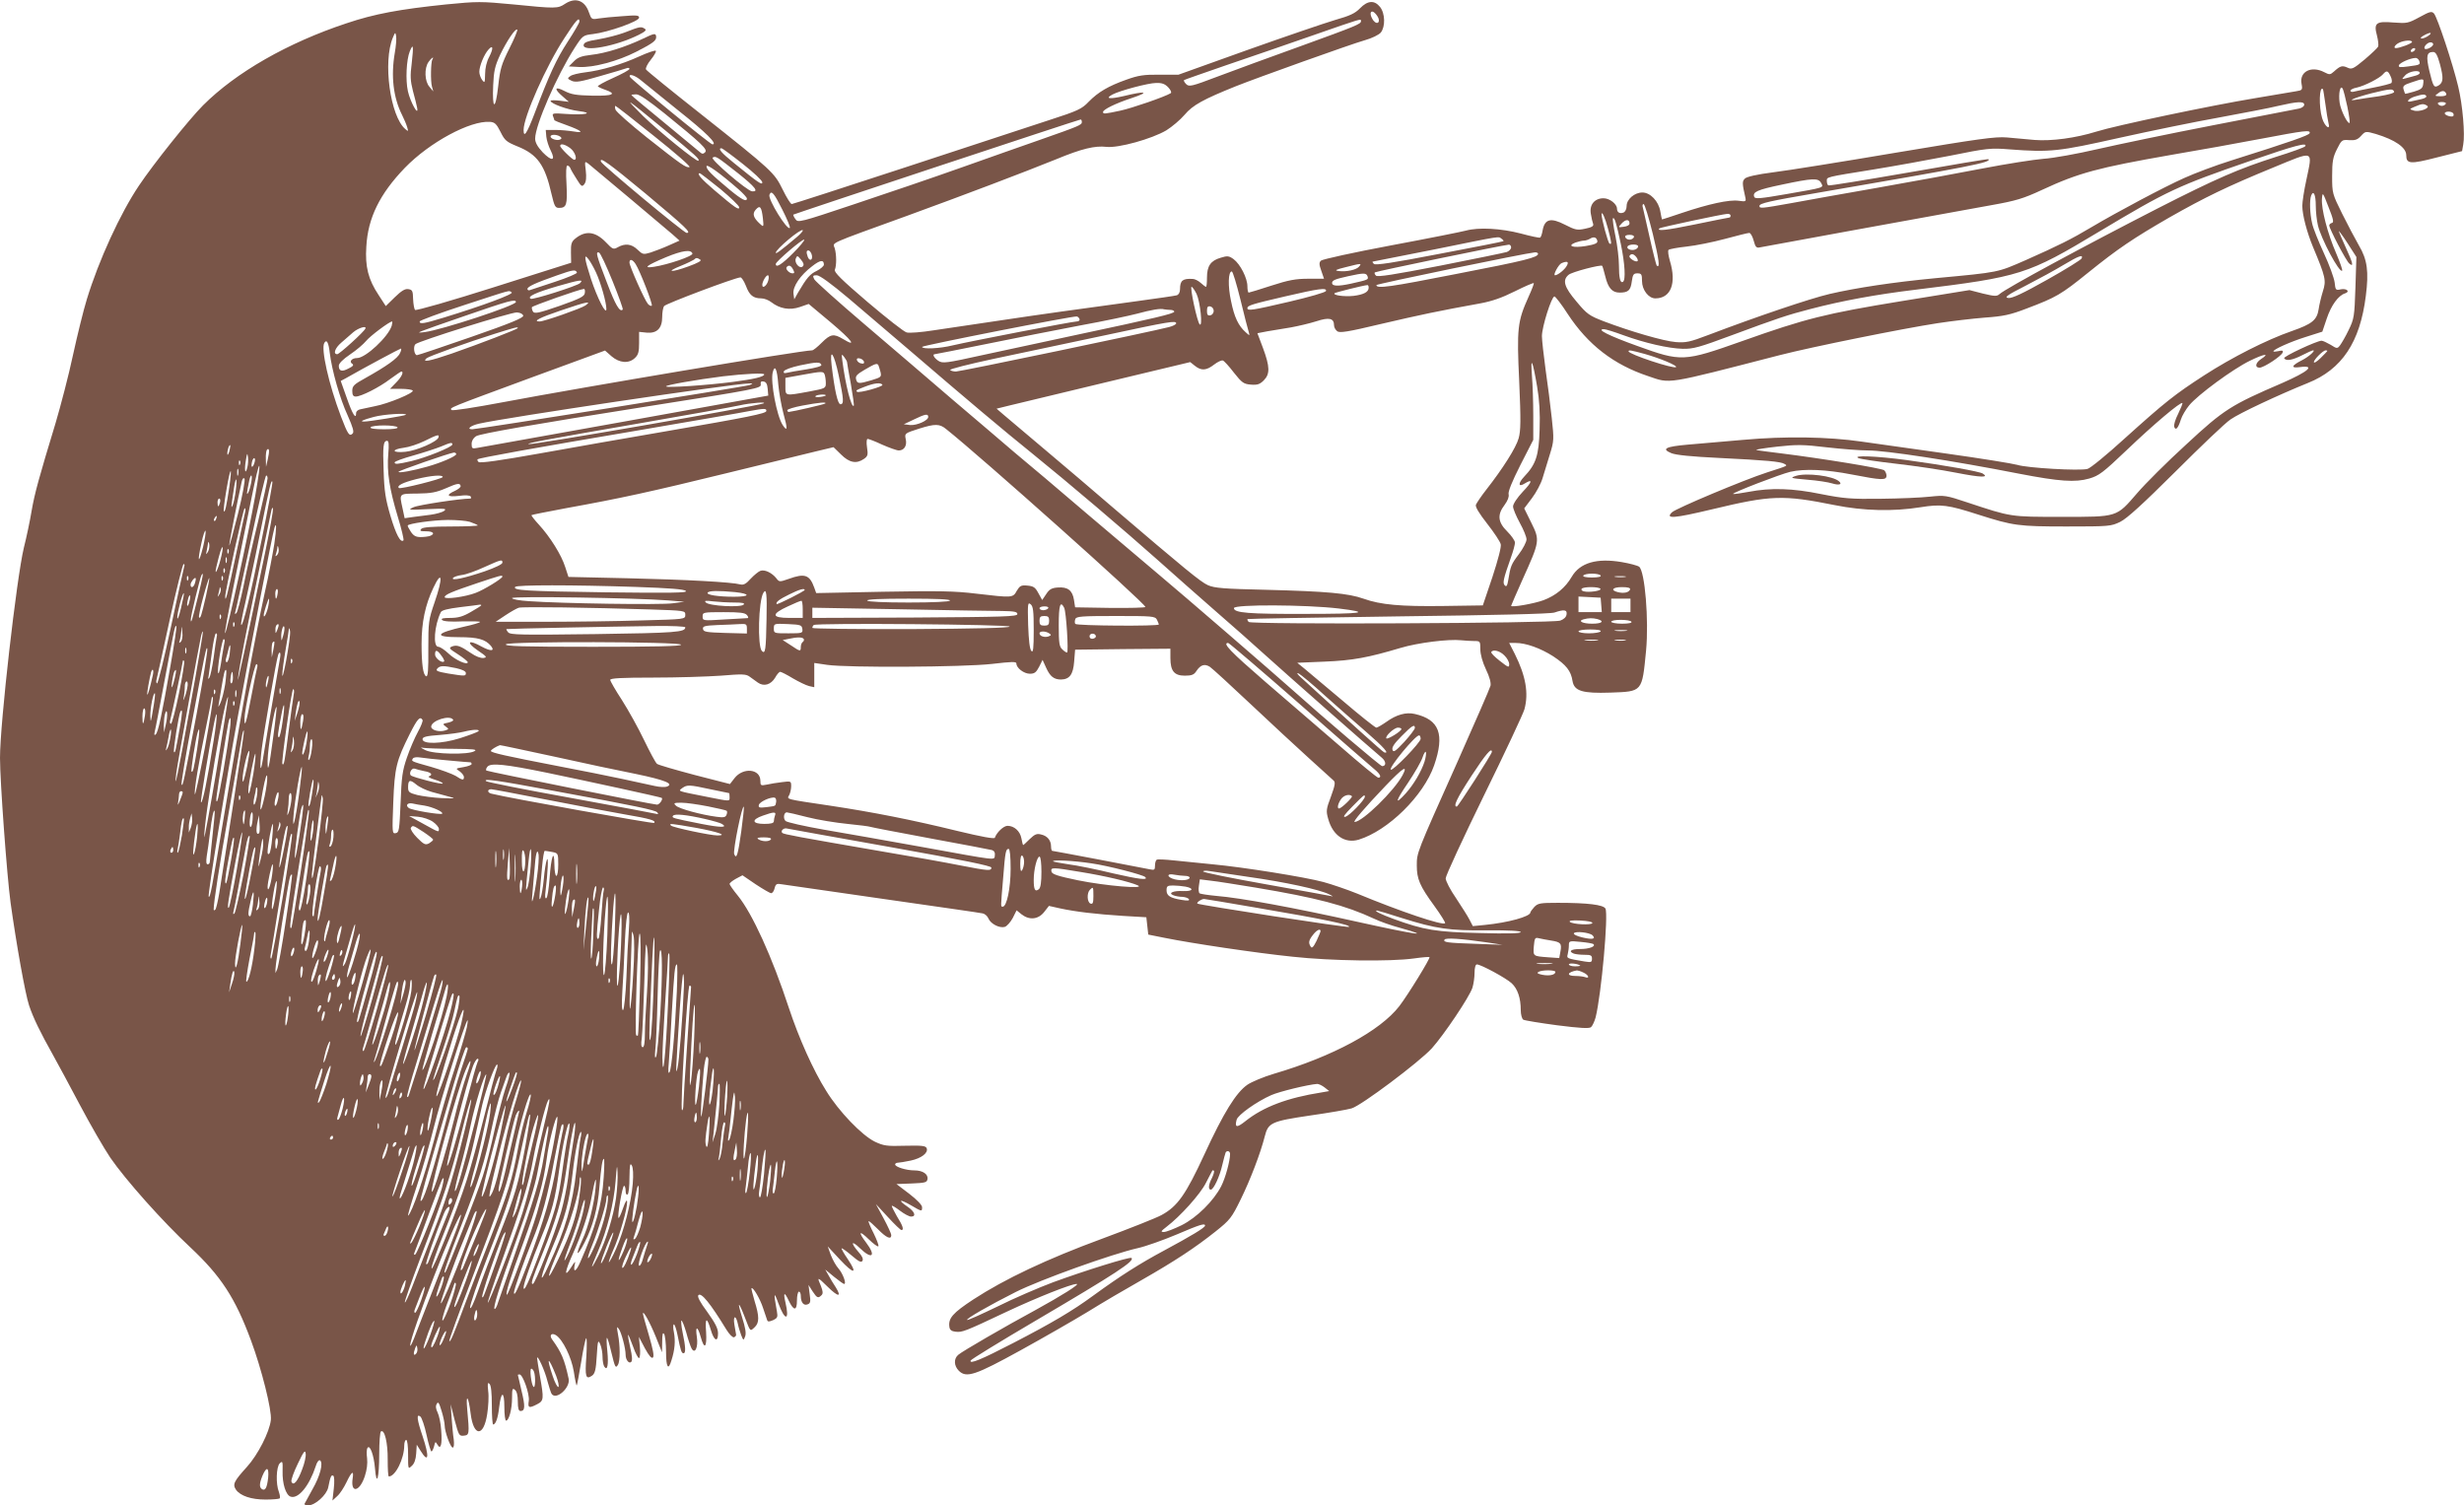 <?xml version="1.0" standalone="no"?>
<!DOCTYPE svg PUBLIC "-//W3C//DTD SVG 20010904//EN"
 "http://www.w3.org/TR/2001/REC-SVG-20010904/DTD/svg10.dtd">
<svg version="1.0" xmlns="http://www.w3.org/2000/svg"
 width="1280pt" height="782pt" viewBox="0 0 1280 782"
 preserveAspectRatio="xMidYMid meet">
<g transform="translate(0,782) scale(0.1,-0.1)"
fill="#795548" stroke="none">
<path d="M2935 7800 c-37 -25 -48 -25 -268 -3 -169 16 -186 16 -350 0 -241
-25 -372 -49 -517 -98 -305 -101 -574 -255 -745 -426 -72 -72 -258 -305 -333
-417 -97 -144 -209 -388 -271 -591 -17 -55 -49 -185 -72 -290 -22 -104 -64
-264 -91 -355 -85 -280 -108 -362 -124 -455 -8 -49 -26 -135 -40 -190 -38
-158 -124 -913 -124 -1092 0 -121 36 -613 55 -753 30 -215 76 -473 96 -533 22
-66 59 -141 124 -257 23 -41 86 -158 140 -260 54 -102 125 -225 158 -274 79
-115 273 -333 416 -466 158 -148 233 -262 315 -484 54 -145 109 -362 103 -413
-7 -62 -67 -180 -124 -243 -68 -75 -76 -91 -57 -119 23 -32 79 -51 154 -51 36
0 69 3 73 6 3 3 1 18 -4 33 -17 42 -14 130 4 149 15 14 16 11 15 -39 -2 -67
17 -126 42 -134 40 -13 97 57 130 158 6 21 16 34 22 31 19 -12 1 -82 -39 -151
-21 -38 -39 -71 -41 -75 -2 -5 7 -8 20 -8 35 0 95 54 103 93 11 56 16 67 26
61 6 -3 7 -31 3 -67 l-7 -62 25 23 c14 12 35 45 48 72 27 57 39 64 32 20 -12
-79 36 -71 63 11 11 33 15 66 12 93 -3 23 -3 47 2 54 12 20 33 -35 39 -106 8
-99 22 -52 22 75 0 61 4 114 9 117 19 12 36 -60 35 -147 0 -48 2 -87 6 -87 34
0 80 92 80 162 0 15 5 28 10 28 6 0 10 -32 10 -77 0 -75 0 -76 19 -58 13 11
21 33 23 64 l3 46 20 -32 c42 -68 46 -30 10 77 -29 85 -33 119 -11 101 7 -6
22 -49 32 -96 10 -47 22 -85 25 -85 4 0 10 12 14 27 6 25 7 26 17 9 17 -31 26
0 20 73 -2 36 -11 78 -19 94 -9 18 -11 33 -4 44 7 14 12 6 25 -37 9 -29 16
-63 16 -75 0 -32 30 -115 42 -115 6 0 8 17 5 43 -4 23 -8 74 -11 112 l-5 70
21 -83 c21 -78 23 -83 48 -80 28 3 29 8 17 138 -8 86 7 67 18 -24 15 -121 68
-122 86 -1 6 38 9 92 5 119 -4 39 -3 47 7 37 8 -8 12 -46 12 -112 0 -54 3 -99
7 -99 13 0 25 34 31 89 10 86 27 87 27 3 0 -40 4 -72 9 -72 15 0 31 60 31 118
0 47 2 53 15 42 10 -8 15 -30 15 -61 0 -35 4 -49 14 -49 24 0 25 24 5 106 -10
43 -18 80 -19 82 0 1 4 2 9 2 17 0 53 -102 48 -137 -6 -37 1 -40 43 -18 35 18
36 27 15 145 -8 47 -15 90 -15 95 1 21 41 -66 54 -120 8 -30 18 -60 21 -65 23
-37 99 31 89 78 -22 101 -37 136 -86 204 -16 22 -3 36 20 22 35 -22 81 -115
93 -190 6 -41 13 -73 15 -71 2 2 12 56 23 121 10 64 22 120 26 124 4 4 4 -39
1 -94 -8 -106 -3 -123 30 -100 15 11 20 32 24 102 5 81 7 86 18 61 7 -16 12
-45 12 -65 0 -20 4 -43 9 -51 16 -25 23 8 16 80 -4 38 -5 69 -2 69 3 0 13 -33
22 -72 20 -83 23 -88 35 -68 12 19 12 100 0 160 -7 39 -6 42 5 26 13 -18 35
-100 35 -134 0 -27 18 -48 29 -37 7 7 5 31 -5 74 -8 35 -13 65 -11 67 1 2 13
-26 26 -62 12 -35 27 -62 31 -59 5 3 7 29 4 58 l-5 52 31 -59 c22 -40 35 -55
42 -48 7 7 0 43 -21 115 -17 57 -31 108 -31 113 0 20 37 -47 67 -121 l32 -80
1 55 c0 39 3 51 10 40 5 -8 10 -50 10 -92 0 -82 12 -100 28 -45 18 56 21 101
13 145 -5 23 -5 42 0 42 4 0 13 -26 19 -57 16 -80 20 -93 31 -93 12 0 11 33
-5 108 -7 34 -9 62 -6 62 4 0 15 -28 25 -62 9 -35 22 -72 27 -82 18 -34 36 5
28 59 -9 58 4 58 20 0 19 -69 33 -56 28 26 -6 76 4 80 25 9 16 -55 37 -65 37
-17 0 26 -14 53 -56 112 -38 51 -53 80 -46 87 15 15 61 -41 146 -180 15 -24
32 -41 39 -39 7 3 11 8 11 13 -1 5 -5 29 -9 53 -8 48 8 51 18 4 3 -16 11 -41
17 -58 12 -30 12 -30 21 -7 6 16 1 45 -16 99 -27 87 -19 86 15 -2 29 -75 26
-72 50 -50 25 23 25 56 0 136 -10 35 -18 65 -16 67 8 7 45 -56 60 -103 9 -27
19 -56 21 -62 3 -10 10 -10 31 -1 23 11 25 16 20 45 -18 98 -16 108 7 44 35
-96 60 -93 37 4 -12 52 -5 56 17 9 26 -55 43 -55 43 0 0 25 5 46 10 46 6 0 10
-10 10 -22 0 -34 15 -52 35 -44 15 5 17 14 11 54 l-6 47 21 -33 c23 -35 29
-38 47 -20 8 8 7 20 -3 46 -22 51 -20 51 35 -3 54 -53 74 -55 42 -3 -12 18
-29 46 -38 63 l-17 30 46 -38 c25 -20 48 -37 52 -37 14 0 -7 55 -29 80 -13 14
-30 45 -40 70 l-16 45 64 -69 c72 -77 93 -76 40 3 -20 29 -34 54 -32 56 2 2
25 -14 52 -37 37 -32 50 -38 56 -28 6 9 -1 25 -21 47 -42 48 -36 62 8 19 63
-61 86 -42 33 28 -44 58 -37 67 13 18 24 -23 46 -40 50 -36 3 4 -8 33 -24 66
-17 33 -29 62 -27 64 3 2 24 -17 48 -41 44 -45 70 -57 70 -31 0 7 -18 46 -40
87 l-40 74 63 -68 c34 -37 65 -67 70 -67 14 0 7 23 -24 72 -16 28 -28 52 -26
54 2 2 21 -9 43 -26 21 -16 47 -30 57 -30 28 0 19 26 -18 51 -53 36 -42 42 15
9 60 -35 60 -35 60 -11 0 11 -27 39 -66 69 l-67 51 79 3 c69 3 79 5 82 22 5
26 -24 46 -68 46 -43 0 -100 18 -100 31 0 5 7 9 15 9 7 0 37 5 66 11 56 12 92
40 83 64 -5 13 -25 15 -113 13 -95 -3 -111 0 -156 21 -68 33 -188 158 -253
264 -68 108 -142 274 -194 431 -87 265 -190 491 -265 583 -24 29 -43 57 -43
61 0 5 15 17 33 27 l34 18 69 -47 c38 -25 74 -46 80 -46 7 0 15 12 18 26 6 23
11 25 39 20 18 -3 255 -37 527 -76 272 -39 504 -72 515 -75 11 -2 25 -14 30
-27 12 -28 58 -51 85 -43 11 4 29 24 41 46 l20 40 26 -21 c40 -31 86 -27 117
12 l25 32 58 -13 c79 -17 185 -30 328 -39 l120 -7 5 -45 5 -45 85 -17 c138
-28 471 -78 665 -98 201 -22 508 -26 630 -9 42 6 79 9 81 7 5 -6 -111 -195
-157 -255 -99 -128 -345 -261 -651 -351 -54 -16 -116 -42 -138 -57 -59 -41
-124 -146 -223 -361 -97 -210 -140 -271 -223 -316 -27 -15 -166 -70 -309 -123
-288 -106 -505 -209 -668 -315 -108 -71 -132 -98 -125 -144 2 -15 12 -22 32
-24 34 -4 46 0 266 104 160 75 334 144 363 144 19 0 -80 -62 -213 -135 -159
-86 -380 -214 -402 -233 -24 -20 -23 -57 3 -83 39 -39 86 -23 320 106 118 65
275 155 349 200 74 46 200 120 280 165 175 100 278 168 385 253 75 60 83 70
131 168 49 100 102 238 124 325 18 72 34 79 235 109 99 14 196 31 216 37 50
14 352 241 417 312 62 69 195 266 211 315 6 19 11 54 11 77 0 27 5 44 12 44
21 0 152 -71 181 -98 31 -29 47 -77 47 -139 0 -23 6 -45 13 -50 6 -4 85 -17
175 -29 118 -15 167 -18 177 -10 7 6 18 29 24 51 30 121 67 534 51 565 -11 20
-92 30 -247 30 -92 0 -104 -2 -123 -22 -11 -12 -20 -25 -20 -28 0 -21 -115
-53 -237 -65 l-62 -6 -17 33 c-9 18 -41 68 -70 112 -30 43 -54 90 -54 103 0
14 90 208 199 431 110 224 204 425 210 447 23 84 7 174 -50 288 l-29 57 33 0
c54 0 129 -27 195 -69 68 -45 93 -76 101 -129 9 -52 51 -65 197 -60 167 6 164
2 185 218 15 158 -6 413 -36 436 -8 6 -49 17 -90 24 -130 22 -217 -3 -260 -76
-33 -57 -83 -98 -147 -122 -49 -18 -168 -39 -168 -29 0 2 27 64 60 138 89 197
90 202 45 293 l-37 75 40 53 c22 29 47 76 55 103 9 28 25 83 38 124 22 71 22
79 10 190 -7 64 -21 177 -32 251 -10 74 -19 153 -19 174 0 48 50 206 65 206 5
0 37 -41 69 -91 105 -160 238 -263 418 -323 118 -40 82 -46 683 109 167 43
638 138 820 166 72 11 182 24 245 29 97 7 132 14 220 48 151 57 177 72 318
186 155 125 234 178 421 286 185 105 300 161 536 258 221 91 209 96 176 -63
-12 -54 -21 -115 -21 -134 0 -47 24 -138 56 -215 65 -155 69 -173 51 -229 -9
-29 -19 -71 -22 -93 -9 -57 -34 -77 -140 -114 -130 -45 -311 -137 -455 -230
-154 -100 -201 -137 -413 -328 -92 -84 -179 -155 -193 -158 -41 -11 -314 5
-364 21 -25 7 -191 34 -370 59 -179 25 -377 53 -440 62 -172 25 -394 29 -615
9 -104 -9 -234 -20 -289 -25 -114 -10 -137 -22 -84 -44 24 -10 104 -18 249
-25 246 -12 320 -19 339 -31 17 -10 22 -8 -90 -44 -121 -39 -473 -187 -494
-207 -38 -36 10 -32 207 15 308 74 369 76 638 22 149 -30 303 -34 446 -11 106
17 141 13 302 -39 179 -57 206 -61 456 -61 223 0 231 1 279 24 36 18 117 92
288 262 131 131 259 253 285 270 47 33 250 128 401 189 178 71 272 212 302
453 16 126 8 188 -36 262 -19 33 -58 107 -87 165 -51 103 -52 106 -52 195 0
76 4 98 25 140 24 48 26 50 63 47 31 -2 44 2 62 22 23 25 24 25 77 10 99 -30
158 -70 158 -110 0 -46 20 -48 159 -12 l131 33 6 34 c10 52 -3 206 -26 301
-28 118 -109 362 -126 380 -12 13 -22 10 -75 -19 -59 -32 -65 -33 -134 -28
-92 8 -105 -2 -87 -68 6 -24 9 -50 6 -57 -3 -7 -35 -37 -70 -67 -59 -49 -67
-53 -90 -42 -27 12 -37 9 -70 -21 -19 -17 -23 -17 -50 -3 -67 35 -130 3 -118
-60 6 -32 4 -34 -28 -39 -18 -3 -114 -19 -213 -36 -225 -37 -725 -142 -826
-174 -106 -33 -232 -50 -320 -43 -41 4 -105 9 -144 13 -60 5 -145 -7 -575 -79
-278 -47 -565 -93 -638 -102 -85 -11 -139 -23 -148 -33 -14 -14 -14 -25 3 -99
4 -20 2 -21 -35 -16 -49 7 -157 -17 -294 -63 -56 -19 -103 -34 -104 -34 -1 0
-5 19 -9 42 -9 53 -52 98 -93 98 -41 0 -82 -35 -82 -70 0 -16 -7 -30 -16 -34
-20 -8 -34 1 -34 20 0 24 -38 54 -70 54 -46 0 -74 -33 -66 -80 3 -21 9 -45 12
-53 4 -11 -6 -18 -41 -25 -42 -9 -51 -7 -106 21 -72 37 -104 30 -115 -28 -3
-19 -9 -37 -13 -39 -4 -3 -49 7 -101 21 -104 27 -219 33 -285 15 -22 -6 -197
-41 -390 -77 -192 -36 -356 -72 -363 -79 -10 -10 -10 -20 2 -53 l14 -41 -81 0
c-67 0 -103 -7 -193 -36 -61 -20 -114 -36 -117 -36 -4 0 -7 15 -7 33 0 42 -37
115 -72 141 -24 17 -32 18 -67 7 -52 -15 -71 -43 -71 -103 0 -27 -2 -48 -5
-48 -3 0 -15 9 -27 20 -12 11 -31 21 -42 21 -52 3 -66 -8 -66 -53 0 -17 -7
-29 -17 -32 -10 -3 -101 -16 -203 -30 -351 -48 -476 -65 -710 -100 -129 -19
-287 -43 -350 -52 -63 -10 -126 -15 -140 -11 -14 3 -105 75 -203 158 -136 116
-176 156 -170 168 9 21 9 79 -1 112 -9 31 -46 15 379 169 299 109 602 224 770
292 135 56 203 72 263 65 61 -7 235 41 311 86 29 18 72 54 95 81 42 50 97 80
266 148 113 45 596 218 670 239 36 10 73 28 83 40 24 30 23 99 -4 133 -29 36
-64 34 -104 -7 -26 -27 -53 -39 -130 -61 -54 -16 -259 -86 -456 -156 l-357
-128 -99 0 c-81 1 -111 -4 -172 -26 -93 -33 -146 -64 -196 -115 -35 -37 -56
-47 -205 -95 -91 -30 -427 -140 -746 -245 -320 -105 -586 -191 -591 -191 -6 0
-27 34 -47 75 -44 89 -51 96 -427 394 -152 120 -279 223 -283 230 -4 6 7 29
25 51 18 22 29 43 26 46 -4 4 -42 -9 -86 -29 -92 -42 -198 -73 -282 -83 -32
-4 -67 -12 -76 -19 -17 -12 -16 -14 7 -25 21 -9 45 -5 145 24 66 19 128 37
138 41 9 4 17 3 17 -3 0 -5 -38 -26 -85 -47 -47 -21 -83 -41 -79 -44 3 -3 19
-11 37 -17 64 -22 42 -33 -65 -31 -85 2 -110 6 -145 24 -52 27 -57 12 -10 -28
l32 -28 -47 6 c-27 3 -48 3 -48 -1 0 -14 88 -46 146 -53 84 -10 33 -22 -65
-15 -68 5 -74 4 -68 -12 4 -10 7 -19 7 -21 0 -1 28 -13 63 -25 80 -29 95 -43
37 -33 -25 4 -67 8 -95 8 l-50 0 3 -35 c2 -19 12 -51 23 -72 27 -54 6 -58 -42
-9 -27 29 -39 51 -39 71 0 69 113 328 205 471 42 65 44 66 95 72 78 9 240 66
240 85 0 13 -13 14 -87 8 -49 -3 -104 -9 -124 -12 -35 -6 -37 -4 -49 30 -21
64 -70 82 -125 46z m4219 -62 c21 -30 2 -52 -20 -24 -16 23 -19 46 -5 46 6 0
17 -10 25 -22z m-4144 -30 c0 -6 -27 -53 -61 -105 -59 -91 -95 -169 -173 -375
-39 -102 -56 -127 -56 -83 0 68 117 332 212 477 60 93 78 113 78 86z m4060 2
c0 -15 -25 -25 -317 -131 -153 -55 -344 -125 -426 -156 -137 -52 -150 -55
-165 -40 -9 9 -14 18 -11 21 2 2 103 37 224 79 121 41 324 111 450 155 253 88
245 86 245 72z m-4424 -142 c-41 -82 -48 -105 -58 -196 -14 -127 -32 -124 -26
5 3 73 9 100 36 158 35 73 80 140 89 131 3 -3 -15 -47 -41 -98z m-595 -22
c-21 -121 -8 -233 38 -324 10 -20 22 -48 26 -62 7 -23 6 -24 -9 -11 -79 66
-118 351 -65 476 12 29 13 29 17 6 2 -13 -1 -51 -7 -85z m10565 89 c-11 -8
-27 -15 -35 -15 -10 1 -7 6 9 15 33 19 50 18 26 0z m-86 -33 c0 -8 -65 -32
-84 -32 -15 0 -4 18 17 28 27 13 67 15 67 4z m110 -12 c0 -12 -35 -31 -44 -23
-8 9 14 33 30 33 8 0 14 -4 14 -10z m-10501 -97 c-9 -68 -7 -93 6 -145 10 -35
19 -74 22 -88 9 -50 -36 31 -48 86 -13 58 -8 164 10 208 18 44 20 28 10 -61z
m402 31 c-13 -24 -21 -58 -21 -89 -1 -46 -2 -48 -15 -31 -8 11 -15 30 -15 43
0 30 25 91 48 116 24 27 26 5 3 -39z m10004 36 c-3 -5 -11 -10 -16 -10 -6 0
-7 5 -4 10 3 6 11 10 16 10 6 0 7 -4 4 -10z m130 -73 c19 -72 18 -95 -7 -111
-24 -14 -28 -7 -48 76 -18 77 -14 98 20 98 13 0 22 -16 35 -63z m-10429 24
c-8 -13 -10 -113 -2 -141 l7 -25 -20 24 c-25 28 -28 96 -5 129 14 21 32 32 20
13z m10321 -6 c7 -21 6 -22 -56 -30 -43 -6 -53 -5 -49 6 4 13 58 37 86 38 7 1
15 -6 19 -14z m-148 -82 c7 -14 8 -29 4 -34 -4 -4 -46 -15 -93 -24 -47 -9 -93
-19 -102 -21 -10 -3 -18 -1 -18 5 0 5 15 13 33 16 41 9 119 49 136 69 19 22
26 20 40 -11z m151 18 c0 -5 -10 -11 -22 -14 -13 -3 -34 -9 -48 -13 -25 -7
-25 -7 -6 14 19 22 76 31 76 13z m-9238 -40 c18 -15 105 -85 193 -156 144
-114 205 -175 176 -175 -12 0 -424 338 -429 351 -8 19 29 7 60 -20z m9256 -17
c-2 -22 -11 -29 -48 -40 -24 -7 -45 -12 -46 -11 -1 1 -4 11 -8 23 -5 17 1 23
41 36 65 22 65 22 61 -8z m-6519 -18 c13 -14 18 -26 13 -30 -31 -19 -202 -78
-263 -91 -80 -17 -89 -18 -89 -7 0 13 65 45 150 73 97 32 72 38 -42 10 -74
-17 -100 -14 -59 8 37 20 187 60 227 60 30 1 46 -5 63 -23z m6125 -100 c9 -44
14 -81 12 -84 -10 -9 -46 64 -52 104 -7 48 3 96 16 73 4 -8 15 -50 24 -93z
m-114 13 c5 -41 13 -85 16 -98 12 -42 -20 -18 -33 25 -18 60 -15 170 4 151 2
-2 7 -37 13 -78z m357 64 c2 -6 -29 -15 -79 -23 -46 -6 -96 -14 -113 -17 -65
-12 -10 11 77 33 97 24 110 24 115 7z m271 -11 c2 -8 -8 -12 -30 -12 -31 1
-32 1 -13 15 21 17 37 15 43 -3z m-9256 -101 c195 -158 225 -187 211 -202 -10
-10 -16 -10 -30 3 -10 8 -93 77 -185 153 -93 76 -168 139 -168 141 0 2 11 4
25 4 17 0 65 -33 147 -99z m9152 90 c4 -5 -8 -12 -26 -16 -18 -4 -41 -9 -50
-11 -33 -9 -19 13 15 24 42 13 55 14 61 3z m-9152 -175 c163 -134 184 -153
176 -161 -8 -8 -206 153 -288 233 -105 105 -96 99 112 -72z m8518 130 c0 -8
-12 -17 -27 -20 -16 -3 -215 -42 -443 -86 -228 -44 -500 -101 -605 -125 -104
-24 -230 -47 -280 -50 -49 -4 -191 -26 -315 -50 -124 -24 -369 -69 -545 -100
-176 -31 -380 -67 -454 -81 -151 -27 -161 -28 -161 -14 0 14 49 25 305 69 791
136 904 158 884 174 -2 2 -188 -29 -414 -69 -225 -39 -413 -70 -417 -67 -5 2
-8 13 -8 23 0 21 -10 19 245 60 105 17 282 49 395 71 193 39 211 41 310 33
211 -16 253 -11 570 60 162 36 396 84 520 106 124 23 261 49 305 60 100 23
135 25 135 6z m735 4 c-3 -5 -12 -10 -20 -10 -8 0 -17 5 -20 10 -4 6 5 10 20
10 15 0 24 -4 20 -10z m-97 -9 c20 -12 -41 -35 -70 -25 -23 7 -23 7 7 20 36
16 46 16 63 5z m-9210 -158 c108 -86 191 -158 184 -161 -17 -5 -41 11 -223
155 -86 69 -159 133 -162 144 -3 10 -3 19 0 19 3 0 94 -71 201 -157z m9346
118 c3 -4 3 -11 0 -14 -8 -7 -44 4 -44 14 0 12 37 12 44 0z m-7124 -45 c0 -15
-11 -20 -225 -95 -77 -27 -257 -90 -400 -141 -143 -51 -393 -136 -555 -190
-287 -96 -295 -98 -308 -78 -8 10 -12 21 -11 23 5 4 1480 493 1492 494 4 1 7
-5 7 -13z m-3020 -51 c22 -45 31 -52 87 -75 105 -42 144 -97 178 -248 15 -63
19 -72 39 -72 39 0 44 16 39 121 -4 65 -2 99 4 99 6 0 13 -6 16 -14 3 -8 18
-34 33 -57 24 -39 28 -41 40 -25 9 12 11 35 7 70 -6 49 -6 50 13 36 29 -23
394 -330 437 -367 l37 -33 -56 -25 c-31 -14 -74 -30 -95 -37 -37 -11 -41 -10
-67 15 -31 30 -64 34 -102 13 -23 -13 -27 -12 -62 25 -55 57 -106 63 -159 20
-20 -16 -24 -28 -23 -73 l1 -53 -401 -127 c-220 -70 -405 -123 -410 -118 -4 4
-9 30 -10 57 -1 42 -4 48 -25 51 -17 3 -36 -9 -70 -42 l-47 -46 -37 57 c-54
81 -71 148 -64 252 8 149 70 274 200 409 129 133 339 246 442 239 25 -2 34
-10 55 -52z m9398 -7 c-4 -11 -91 -42 -408 -142 -80 -25 -189 -66 -244 -91
-103 -46 -344 -174 -481 -255 -102 -61 -172 -96 -341 -171 -149 -65 -135 -63
-469 -94 -220 -21 -412 -50 -550 -82 -103 -24 -380 -118 -630 -213 -97 -37
-117 -41 -170 -37 -63 5 -237 56 -374 108 -75 29 -87 37 -141 102 -64 75 -75
111 -42 139 15 15 170 55 175 47 2 -2 9 -26 16 -54 15 -62 36 -85 75 -85 45 0
57 12 63 59 5 35 9 41 29 41 21 0 24 -5 24 -40 0 -46 34 -90 69 -90 81 0 111
78 76 194 -8 28 -12 53 -7 58 4 4 46 12 93 17 47 5 137 23 200 40 63 17 119
31 126 31 7 0 17 -18 23 -40 9 -34 14 -39 33 -35 19 4 818 150 1206 220 123
22 161 33 260 79 189 88 291 115 668 181 142 24 353 62 468 84 232 44 259 47
253 29z m-9089 -17 c9 -6 10 -11 2 -15 -14 -9 -51 2 -51 15 0 11 30 12 49 0z
m55 -62 c23 -18 37 -59 19 -59 -10 0 -73 62 -73 72 0 15 27 8 54 -13z m9011
11 c-3 -5 -71 -30 -152 -55 -194 -62 -309 -112 -613 -267 -379 -194 -786 -414
-822 -445 -14 -13 -25 -13 -87 2 l-70 18 -351 -57 c-397 -65 -498 -90 -830
-208 -305 -108 -315 -108 -545 -25 -150 54 -215 87 -173 87 9 0 54 -14 100
-31 113 -41 234 -69 310 -71 55 -1 86 8 253 70 240 89 291 106 407 136 168 44
343 76 549 101 548 67 581 78 954 302 356 213 406 237 790 369 228 79 294 96
280 74z m-8117 -91 c56 -44 102 -87 102 -96 0 -17 -20 -3 -147 100 -66 53 -86
77 -65 77 4 0 53 -36 110 -81z m-24 -49 c89 -71 110 -97 73 -94 -26 2 -218
167 -205 175 16 10 20 7 132 -81z m-480 -106 c209 -175 240 -204 213 -204 -14
0 -440 354 -445 370 -10 29 40 -7 232 -166z m482 23 c24 -21 44 -43 44 -48 0
-20 -26 -7 -89 45 -95 79 -121 105 -121 122 0 15 71 -36 166 -119z m-95 2 c54
-45 99 -88 99 -96 0 -17 -21 -3 -129 89 -67 57 -94 88 -76 88 4 0 51 -37 106
-81z m5719 31 c14 -26 22 -23 -178 -58 -137 -24 -165 -26 -169 -15 -10 26 15
37 144 64 160 34 189 35 203 9z m-5396 -139 c25 -49 42 -91 39 -95 -14 -14
-114 148 -106 172 10 26 24 9 67 -77z m7966 21 c0 -31 5 -77 11 -102 16 -70
112 -250 126 -236 3 3 -11 43 -31 90 -45 103 -78 232 -74 283 3 37 4 36 34
-42 25 -62 29 -81 18 -83 -8 -2 -14 -8 -14 -13 0 -17 88 -185 104 -198 24 -20
20 0 -19 85 -19 42 -35 79 -35 83 0 3 21 -25 46 -64 l45 -70 -5 -159 c-5 -150
-7 -163 -35 -220 -16 -34 -37 -69 -45 -80 -14 -18 -16 -18 -49 3 -19 11 -40
21 -47 21 -24 0 -200 -82 -194 -91 9 -16 43 -10 94 16 27 14 52 25 56 25 15 0
-22 -33 -57 -51 -56 -28 -61 -43 -11 -36 83 11 44 -23 -93 -83 -265 -114 -302
-137 -497 -318 -100 -91 -215 -206 -256 -254 -109 -126 -99 -123 -392 -123
-269 0 -261 -1 -490 75 -111 37 -118 38 -194 30 -44 -5 -158 -10 -255 -11
-155 -2 -192 1 -309 24 -151 31 -262 34 -378 12 -43 -8 -79 -13 -81 -11 -6 6
246 103 297 115 74 17 188 12 320 -14 155 -30 180 -31 180 -6 0 10 -6 23 -12
28 -14 11 -327 62 -537 88 -68 8 -126 16 -128 18 -2 2 48 10 111 17 100 11
132 11 258 -4 79 -9 173 -16 211 -16 93 0 435 -52 787 -121 208 -40 290 -46
363 -25 51 15 71 30 195 148 138 132 281 253 289 244 2 -2 -8 -27 -22 -56 -15
-29 -24 -59 -20 -68 7 -20 20 -7 34 38 6 20 26 53 43 74 45 55 229 190 316
232 73 36 107 41 58 9 -30 -20 -34 -45 -8 -45 22 0 114 60 120 79 4 10 -2 12
-22 7 -14 -3 -26 -4 -26 -1 0 10 89 50 169 75 l85 27 23 68 c23 69 60 120 95
131 28 9 9 27 -22 21 -26 -6 -28 -4 -32 36 -3 23 -28 92 -56 152 -28 61 -56
130 -61 155 -12 51 -14 120 -5 144 12 31 24 4 24 -52z m-3444 -147 c32 -131
39 -183 20 -164 -2 2 -19 67 -36 144 -17 77 -34 148 -36 158 -3 9 -1 17 4 17
6 0 27 -70 48 -155z m-4623 82 c5 -47 4 -48 -15 -30 -35 32 -41 53 -22 74 22
25 30 15 37 -44z m4390 -54 c19 -72 21 -87 8 -78 -8 4 -41 127 -41 151 0 23
19 -19 33 -73z m637 67 c0 -5 -2 -10 -6 -10 -3 0 -84 -16 -180 -36 -151 -31
-201 -36 -183 -20 5 5 328 74 352 75 9 1 17 -3 17 -9z m-570 -148 c21 -101 26
-187 11 -196 -14 -9 -21 20 -21 87 0 34 -8 101 -18 150 -10 48 -16 90 -13 93
8 8 19 -29 41 -134z m45 107 c0 -8 -12 -15 -30 -17 -30 -4 -30 -4 -11 17 21
23 41 23 41 0z m-4325 -70 c-84 -71 -110 -90 -110 -82 0 18 130 127 140 117 3
-3 -11 -19 -30 -35z m4348 -1 c-3 -7 -13 -13 -23 -13 -10 0 -20 6 -22 13 -3 7
5 12 22 12 17 0 25 -5 23 -12z m-688 -8 c8 -5 12 -11 10 -13 -3 -2 -153 -32
-334 -66 -238 -46 -331 -60 -339 -52 -6 6 -9 11 -6 12 2 0 146 29 319 63 364
74 331 68 350 56z m498 -12 c2 -11 -12 -18 -60 -26 -67 -11 -100 0 -54 18 15
5 35 10 44 10 9 0 24 5 32 10 19 12 34 8 38 -12z m-4178 -63 c-59 -59 -90 -79
-90 -56 0 12 141 133 148 126 3 -3 -23 -35 -58 -70z m3730 30 c0 -9 -10 -19
-22 -24 -13 -4 -168 -36 -346 -71 -241 -47 -326 -60 -334 -52 -7 7 -9 14 -6
17 4 5 666 142 696 144 6 1 12 -6 12 -14z m660 5 c0 -6 -7 -13 -15 -16 -20 -8
-48 3 -40 16 8 13 55 13 55 0z m-4913 -37 c5 -13 -127 -58 -200 -69 -60 -9
-39 7 63 50 85 35 130 41 137 19z m621 -11 c4 -25 -13 -30 -22 -6 -9 25 -7 36
7 32 6 -3 13 -14 15 -26z m-1036 -132 c32 -79 56 -146 53 -148 -15 -16 -38 23
-83 142 -55 143 -59 160 -40 154 7 -3 38 -69 70 -148z m4808 142 c0 -19 -62
-35 -424 -105 -345 -68 -416 -78 -416 -58 0 6 781 167 823 170 9 1 17 -3 17
-7z m510 -17 c7 -9 10 -18 7 -21 -9 -9 -48 16 -42 27 9 13 21 11 35 -6z
m-5404 -80 c25 -54 54 -156 54 -190 0 -36 -47 56 -80 156 -34 106 -38 135 -14
104 9 -11 27 -42 40 -70z m1074 31 c-15 -15 -45 18 -36 41 7 17 9 16 27 -6 14
-17 17 -27 9 -35z m6644 42 c-2 -7 -83 -57 -179 -111 -128 -72 -182 -97 -202
-95 -23 3 -8 14 92 65 66 34 154 82 195 107 77 46 103 56 94 34z m-7176 -7 c9
-5 -12 -17 -62 -35 -90 -33 -122 -30 -39 3 32 13 62 28 68 32 11 11 16 11 33
0z m-336 -23 c23 -36 90 -209 84 -216 -4 -3 -13 1 -20 9 -16 17 -96 196 -96
215 0 21 16 17 32 -8z m978 -3 c0 -7 -17 -22 -37 -32 -36 -17 -52 -36 -98
-114 l-19 -34 -4 29 c-5 37 36 97 97 143 42 33 61 35 61 8z m3860 -4 c-10 -21
-48 -51 -62 -51 -12 0 19 57 34 63 29 12 39 8 28 -12z m-1080 -6 c-14 -17 -65
-28 -106 -23 -23 3 -17 7 36 20 83 21 85 21 70 3z m-2940 -15 c8 -16 8 -20 -3
-20 -18 0 -39 24 -30 33 11 12 22 8 33 -13z m-1123 -16 c2 -5 -50 -27 -114
-48 -65 -21 -124 -41 -130 -43 -7 -3 -13 0 -13 6 0 12 41 31 155 71 82 29 96
31 102 14z m3447 -141 c20 -82 39 -157 43 -168 6 -20 5 -20 -16 -1 -38 34 -59
78 -76 162 -17 78 -15 154 4 154 5 0 25 -66 45 -147z m660 122 c6 -18 5 -18
-88 -39 -66 -14 -96 -13 -96 4 0 14 16 20 83 35 82 18 94 18 101 0z m-3113
-22 c-7 -27 -31 -45 -31 -23 0 17 19 50 29 50 5 0 6 -12 2 -27z m420 -95 c79
-67 223 -190 319 -272 291 -250 487 -415 630 -530 187 -151 488 -407 655 -556
77 -69 212 -188 300 -265 88 -76 205 -180 260 -230 96 -87 551 -488 603 -531
23 -19 24 -44 2 -44 -9 0 -304 251 -465 395 -95 85 -560 487 -695 600 -52 44
-216 183 -365 309 -148 127 -321 273 -384 325 -62 53 -208 178 -325 277 -116
100 -322 276 -458 392 -136 116 -252 220 -258 231 -9 18 -8 21 13 21 15 0 73
-42 168 -122z m-536 67 c18 -49 38 -65 80 -65 15 0 38 -9 52 -20 44 -34 95
-43 148 -25 l46 16 116 -97 c109 -92 138 -131 62 -85 -48 29 -65 26 -110 -19
-22 -22 -44 -40 -50 -40 -55 0 -1185 -190 -1604 -269 -149 -28 -264 -46 -269
-41 -12 12 -21 8 418 170 l379 139 34 -30 c41 -35 89 -39 121 -9 18 17 22 32
22 78 l0 58 39 -4 c53 -5 81 22 81 81 0 23 4 49 10 57 8 12 363 146 396 149 6
1 19 -19 29 -44z m-862 14 c-14 -14 -246 -88 -256 -81 -20 11 25 32 138 65
118 34 139 37 118 16z m4927 -72 c-57 -127 -61 -163 -48 -439 9 -203 8 -256
-3 -295 -13 -48 -82 -157 -169 -268 -26 -33 -49 -68 -53 -77 -4 -11 16 -44 59
-99 36 -46 67 -93 70 -106 4 -13 -14 -81 -43 -170 l-50 -148 -204 -3 c-222 -3
-327 6 -416 38 -79 28 -191 38 -503 46 -222 5 -271 9 -305 24 -38 17 -116 81
-500 409 -88 76 -242 207 -343 292 -101 85 -199 168 -219 185 l-36 31 69 17
c38 9 264 63 503 121 l434 104 25 -20 c33 -26 59 -24 99 7 18 14 39 24 46 21
6 -2 32 -30 57 -63 42 -53 51 -59 88 -62 34 -3 47 2 67 22 33 33 32 71 -4 168
l-29 77 52 10 c28 5 83 14 121 20 39 7 98 21 133 32 67 22 92 16 92 -21 0 -10
7 -23 16 -30 12 -11 52 -5 232 38 202 47 296 67 512 106 60 11 112 29 180 63
52 26 96 45 98 42 1 -3 -11 -35 -28 -72z m-830 49 c0 -23 -25 -36 -78 -43 -49
-5 -110 3 -99 14 5 4 143 39 170 42 4 1 7 -5 7 -13z m-894 -33 c19 -41 33
-175 16 -158 -13 13 -52 195 -42 195 4 0 16 -17 26 -37z m-3178 5 c-2 -18 -24
-29 -131 -67 -107 -37 -130 -42 -138 -30 -5 8 -7 18 -6 23 2 7 246 93 270 95
5 1 7 -9 5 -21z m3850 10 c-3 -7 -87 -31 -189 -55 -193 -45 -219 -49 -219 -34
0 14 23 21 195 61 176 41 219 47 213 28z m-4230 -7 c13 -8 -147 -68 -353 -131
-105 -32 -125 -35 -125 -20 0 5 102 43 228 84 261 85 233 78 250 67z m22 -50
c0 -18 -386 -145 -473 -156 -56 -7 -55 -7 208 84 228 79 265 89 265 72z m361
-18 c-24 -16 -214 -83 -238 -83 -38 0 0 20 110 57 135 46 164 52 128 26z
m3264 -28 c0 -11 -8 -21 -17 -23 -14 -3 -18 3 -18 23 0 20 4 26 18 23 9 -2 17
-12 17 -23z m-224 5 c10 0 19 -4 19 -9 0 -10 -100 -34 -505 -120 -154 -33
-374 -80 -488 -105 -195 -43 -210 -45 -233 -30 -22 15 -32 34 -18 34 3 0 126
24 273 54 146 30 365 73 486 96 121 22 252 50 290 60 78 21 124 29 143 23 8
-1 22 -3 33 -3z m-3363 -30 c2 -11 -65 -39 -269 -110 -150 -52 -277 -95 -283
-95 -14 0 -21 44 -8 57 16 16 496 166 527 165 18 -1 31 -8 33 -17z m2890 -18
c2 -7 -5 -12 -15 -12 -22 0 -550 -102 -643 -124 -68 -17 -160 -21 -160 -8 0 7
787 162 804 158 6 -1 12 -8 14 -14z m-3573 -34 c-18 -58 -136 -168 -180 -168
-28 0 -43 -19 -25 -30 9 -6 4 -13 -19 -24 -35 -19 -51 -14 -51 14 0 12 22 34
59 59 33 22 70 54 83 70 20 25 121 101 135 101 2 0 1 -10 -2 -22z m4075 12 c0
-5 -17 -14 -37 -19 -87 -23 -1084 -231 -1107 -231 -14 0 -27 4 -30 8 -3 5 97
30 222 57 125 26 380 80 567 120 354 76 385 81 385 65z m-4212 -27 c-7 -17
-135 -133 -146 -133 -23 0 -12 32 21 60 17 15 46 40 62 54 27 23 71 36 63 19z
m792 3 c0 -6 -195 -81 -344 -133 -117 -40 -156 -47 -130 -24 11 10 214 83 354
127 109 34 120 37 120 30z m-977 -129 c11 -91 53 -239 93 -325 28 -63 34 -86
26 -94 -17 -17 -25 -5 -61 89 -63 166 -105 352 -86 382 12 20 22 2 28 -52z
m365 -1 c-11 -27 -71 -69 -180 -130 -60 -33 -68 -41 -68 -67 0 -21 5 -29 18
-29 28 0 123 48 179 91 29 21 55 39 58 39 14 0 2 -28 -27 -57 l-32 -33 56 0
c31 0 59 -4 62 -9 8 -12 -127 -68 -196 -81 -29 -6 -63 -13 -75 -16 -13 -2 -23
-11 -23 -19 0 -38 -19 -7 -48 76 l-32 90 28 15 c96 55 278 152 284 153 4 1 3
-10 -4 -23z m6467 -5 c78 -22 169 -60 162 -68 -12 -11 -247 67 -247 82 0 8 12
6 85 -14z m3545 16 c0 -2 -16 -18 -35 -37 -19 -19 -35 -28 -35 -21 0 13 48 61
61 61 5 0 9 -1 9 -3z m-7733 -128 c26 -123 28 -149 9 -149 -14 0 -30 69 -46
203 -11 96 13 61 37 -54z m43 71 c0 -4 9 -56 20 -115 10 -60 18 -111 15 -113
-12 -12 -43 108 -59 233 -5 37 -4 38 9 21 8 -11 15 -23 15 -26z m88 2 c3 -9
-2 -13 -14 -10 -9 1 -19 9 -22 16 -3 9 2 13 14 10 9 -1 19 -9 22 -16z m3497
-130 c12 -70 16 -139 13 -224 -4 -135 -19 -180 -81 -245 -32 -34 -30 -56 3
-35 44 27 40 9 -9 -42 -30 -32 -51 -64 -51 -77 0 -12 16 -50 35 -85 19 -34 35
-73 35 -86 0 -13 -18 -48 -40 -77 -40 -53 -43 -61 -55 -135 -5 -29 -9 -36 -18
-27 -12 12 -8 32 32 145 12 33 21 67 21 77 0 10 -18 36 -40 58 -49 48 -53 87
-14 138 16 22 24 42 21 55 -4 13 18 67 61 152 l67 131 0 125 c0 69 -3 163 -7
210 -8 105 4 78 27 -58z m-3718 112 c2 -6 -29 -15 -79 -23 -46 -7 -91 -15
-102 -18 -12 -3 -17 -1 -14 8 3 8 38 21 84 31 86 18 106 19 111 2z m296 -1 c2
-5 7 -20 11 -35 6 -26 3 -28 -46 -43 -67 -20 -75 -19 -81 5 -4 17 5 26 46 50
55 32 63 34 70 23z m-520 -100 c4 -43 16 -111 27 -152 22 -79 21 -97 -4 -59
-31 47 -64 223 -52 273 11 44 23 19 29 -62z m241 51 c3 -9 6 -28 6 -44 0 -27
-2 -28 -87 -44 -126 -23 -123 -24 -123 27 l0 44 83 15 c110 20 114 20 121 2z
m-314 1 c0 -12 -55 -25 -163 -39 -129 -17 -347 -32 -347 -23 0 7 160 35 295
52 117 14 215 18 215 10z m18 -75 l3 -35 -743 -134 c-409 -73 -755 -135 -770
-138 -25 -5 -28 -2 -28 21 0 16 9 31 23 40 21 13 287 60 897 156 560 88 585
93 582 113 -2 13 2 18 15 15 13 -2 19 -14 21 -38z m-93 20 c-18 -8 -1414 -230
-1442 -230 -31 0 -9 19 35 29 134 31 1315 207 1402 209 23 1 23 0 5 -8z m689
1 c6 -9 -123 -45 -132 -36 -7 7 -4 9 43 27 46 18 81 22 89 9z m-294 -55 c0 -2
-13 -6 -29 -8 -17 -2 -28 -1 -25 4 5 8 54 12 54 4z m-325 -42 c-40 -15 -1202
-217 -1219 -211 -13 4 68 20 600 112 237 41 459 81 495 89 57 13 149 20 124
10z m322 0 c-5 -5 -167 -42 -189 -44 -5 0 -8 4 -8 9 0 5 35 16 78 24 85 16
129 20 119 11z m-306 -39 c0 -13 -94 -32 -524 -106 -194 -33 -489 -85 -656
-115 -201 -36 -308 -51 -315 -44 -5 5 -8 12 -5 14 7 7 283 57 839 151 278 48
537 92 575 100 77 14 87 14 86 0z m-1873 -20 c-5 -5 -190 -35 -217 -35 -25 0
-6 9 50 24 50 14 178 22 167 11z m2714 -10 c2 -19 -60 -46 -94 -43 l-33 4 55
26 c56 27 71 30 72 13z m93 -64 c178 -141 1035 -906 1035 -924 0 -4 -82 -6
-182 -5 l-183 3 -6 39 c-8 49 -32 68 -84 64 -31 -2 -44 -9 -60 -34 l-21 -31
-20 36 c-16 30 -25 36 -57 39 -33 3 -39 -1 -55 -27 -20 -37 -22 -37 -210 -15
-114 14 -196 15 -484 10 l-348 -7 -10 28 c-24 67 -49 76 -132 46 -49 -17 -50
-17 -66 4 -23 28 -59 45 -81 38 -10 -3 -33 -22 -51 -41 -24 -27 -37 -34 -54
-30 -43 12 -279 25 -582 32 l-311 7 -17 52 c-19 61 -78 156 -137 220 -23 25
-40 47 -38 49 2 2 83 18 179 36 283 51 443 86 835 182 204 50 412 101 463 113
l92 22 39 -38 c43 -43 80 -50 119 -23 20 14 22 21 16 60 -4 26 -2 44 3 44 6 0
40 -13 76 -30 37 -16 75 -30 86 -30 28 0 44 25 36 59 -6 30 -6 30 72 55 81 25
104 25 138 -3z m-2850 9 c4 -6 -22 -10 -70 -10 -48 0 -74 4 -70 10 3 6 35 10
70 10 35 0 67 -4 70 -10z m213 -52 c-7 -23 -113 -69 -172 -75 -69 -7 -77 12
-8 21 26 3 74 19 107 35 68 34 78 36 73 19z m-261 -87 c-8 -92 6 -181 49 -324
20 -65 33 -121 30 -124 -15 -15 -39 30 -68 128 -25 85 -32 128 -35 231 -5 131
-2 158 18 158 9 0 10 -20 6 -69z m333 50 c0 -13 -136 -68 -212 -86 -73 -17
-88 -18 -88 -7 0 5 44 21 98 36 53 15 117 36 142 46 52 22 60 23 60 11z
m-1159 -37 c-5 -16 -10 -21 -10 -12 -1 18 10 51 15 45 2 -1 -1 -16 -5 -33z
m200 -40 l-9 -39 -1 41 c-1 22 2 44 6 48 12 12 14 -8 4 -50z m-106 -41 c-10
-43 -17 -18 -8 34 6 39 8 43 11 19 2 -15 1 -40 -3 -53z m1085 68 c0 -11 -76
-44 -150 -65 -73 -21 -150 -35 -150 -27 1 6 263 97 288 100 6 0 12 -3 12 -8z
m-1047 -41 c-8 -30 -21 -34 -15 -5 2 14 8 25 12 25 5 0 6 -9 3 -20z m-76 -12
c-3 -8 -6 -5 -6 6 -1 11 2 17 5 13 3 -3 4 -12 1 -19z m79 -163 c-34 -194 -148
-715 -157 -715 -3 0 18 116 47 258 29 141 70 342 91 447 43 215 56 222 19 10z
m-89 108 c-3 -10 -5 -4 -5 12 0 17 2 24 5 18 2 -7 2 -21 0 -30z m-46 -65 c-15
-99 -22 -131 -28 -124 -3 2 3 52 13 110 21 124 32 134 15 14z m114 25 c-4 -21
-11 -45 -16 -53 -9 -15 -8 -4 6 65 9 40 18 29 10 -12z m85 22 c0 -9 -22 -109
-49 -223 -28 -114 -62 -265 -76 -337 -15 -71 -31 -134 -37 -140 -8 -7 -9 -5
-6 5 3 8 38 171 79 362 41 192 77 348 82 348 4 0 7 -7 7 -15z m910 7 c0 -9
-221 -65 -228 -57 -12 12 20 28 90 46 78 19 138 24 138 11z m-1064 -192 c-24
-96 -44 -170 -45 -163 -1 10 44 240 65 332 3 14 9 20 14 15 5 -5 -9 -82 -34
-184z m-11 123 c-4 -31 -11 -66 -16 -77 -10 -22 -9 -12 7 92 10 63 17 51 9
-15z m135 -254 c-59 -293 -98 -454 -107 -445 -3 3 7 56 22 118 14 62 49 223
76 358 53 259 57 276 64 268 3 -2 -22 -137 -55 -299z m1033 276 c1 -6 -13 -17
-30 -25 -49 -22 -40 -33 21 -26 34 5 56 3 61 -3 3 -6 3 -11 -2 -11 -51 0 -270
-33 -295 -45 -31 -14 -28 -15 72 -10 91 4 103 3 87 -9 -9 -7 -41 -16 -70 -20
-28 -4 -71 -9 -93 -12 l-42 -6 -11 52 c-17 78 -20 75 77 76 71 1 98 6 147 27
61 27 75 29 78 12z m-1250 -85 c-3 -11 -7 -20 -9 -20 -2 0 -4 9 -4 20 0 11 4
20 9 20 5 0 7 -9 4 -20z m236 -252 c-101 -487 -149 -710 -143 -663 7 60 44
251 114 585 28 135 54 261 58 280 3 19 8 27 10 18 2 -9 -16 -108 -39 -220z
m-105 205 c-2 -10 -25 -115 -50 -233 -42 -200 -54 -245 -54 -209 0 29 94 459
101 459 4 0 5 -8 3 -17z m-151 -38 c-3 -9 -8 -14 -10 -11 -3 3 -2 9 2 15 9 16
15 13 8 -4z m1318 -16 c19 -7 37 -14 41 -18 4 -3 -58 -6 -137 -6 -102 0 -148
-4 -156 -12 -10 -11 -6 -13 24 -13 38 0 49 -13 21 -24 -9 -3 -31 -6 -49 -6
-25 0 -37 7 -51 28 -10 15 -17 29 -16 32 3 10 129 28 208 29 45 0 96 -4 115
-10z m-1016 -115 c-8 -49 -29 -162 -49 -250 -58 -267 -120 -609 -216 -1184
-61 -366 -68 -405 -76 -398 -6 6 89 594 151 933 57 313 182 960 191 984 11 34
11 -1 -1 -85z m-370 -15 c-24 -95 -31 -80 -9 18 9 43 19 72 22 65 2 -7 -4 -44
-13 -83z m25 -26 c-10 -16 -11 -15 -6 7 3 14 6 32 7 40 1 8 4 5 6 -7 2 -12 -1
-30 -7 -40z m359 -17 c-9 -8 -10 -7 -5 7 3 10 7 26 7 35 1 9 4 6 6 -7 3 -13
-1 -28 -8 -35z m-293 -21 c-15 -59 -34 -93 -22 -40 17 73 28 107 32 102 3 -3
-2 -31 -10 -62z m41 33 c-3 -8 -6 -5 -6 6 -1 11 2 17 5 13 3 -3 4 -12 1 -19z
m-10 -50 c-3 -7 -5 -2 -5 12 0 14 2 19 5 13 2 -7 2 -19 0 -25z m1433 -1 c0 -8
-38 -26 -92 -45 -106 -36 -174 -50 -165 -35 4 6 24 13 46 16 21 2 74 21 117
41 89 40 94 41 94 23z m-1653 -19 c-2 -7 -33 -147 -68 -310 -35 -164 -68 -298
-73 -298 -4 0 -6 10 -2 23 3 12 34 151 68 309 35 159 67 288 72 288 4 0 6 -6
3 -12z m210 -30 c-3 -8 -6 -5 -6 6 -1 11 2 17 5 13 3 -3 4 -12 1 -19z m-138
-125 c-32 -129 -37 -146 -38 -122 -1 16 48 218 56 232 12 19 8 -2 -18 -110z
m7286 107 c4 -6 -13 -10 -45 -10 -32 0 -49 4 -45 10 3 6 24 10 45 10 21 0 42
-4 45 -10z m-7338 -22 c-3 -8 -6 -5 -6 6 -1 11 2 17 5 13 3 -3 4 -12 1 -19z
m180 0 c-3 -8 -6 -5 -6 6 -1 11 2 17 5 13 3 -3 4 -12 1 -19z m1101 -116 c-32
-93 -33 -103 -33 -243 1 -108 -2 -146 -11 -142 -16 6 -24 61 -24 168 0 113 19
202 61 291 46 98 51 53 7 -74z m352 133 c0 -10 -96 -69 -139 -85 -55 -21 -161
-35 -161 -22 0 13 39 29 170 73 117 39 130 43 130 34z m5833 -2 c-13 -2 -35
-2 -50 0 -16 2 -5 4 22 4 28 0 40 -2 28 -4z m-7430 -31 c-6 -24 -23 -30 -23
-9 0 13 21 39 26 34 2 -2 1 -13 -3 -25z m57 -68 c-24 -104 -29 -119 -36 -111
-3 3 7 51 22 106 15 56 29 100 31 98 2 -2 -6 -44 -17 -93z m2233 47 c175 -6
252 -12 260 -21 10 -10 -77 -11 -418 -7 -418 6 -481 10 -469 28 6 11 297 11
627 0z m-2163 -38 c-11 -17 -11 -17 -6 0 3 10 6 24 7 30 0 9 2 9 5 0 3 -7 0
-20 -6 -30z m7174 28 c7 -10 -60 -20 -86 -13 -10 2 -15 8 -12 13 7 12 91 12
98 0z m154 -3 c-6 -16 -32 -22 -64 -14 -40 10 -27 26 22 26 32 0 44 -4 42 -12z
m-7026 -23 c-2 -14 -6 -25 -8 -25 -2 0 -4 11 -4 25 0 14 4 25 9 25 4 0 6 -11
3 -25z m2738 20 c0 -6 -141 -77 -145 -73 -8 8 13 25 65 50 52 26 80 34 80 23z
m-361 -11 c82 -9 78 -24 -6 -24 -84 0 -144 10 -137 21 6 11 58 11 143 3z m163
-141 c-3 -160 -6 -183 -24 -165 -24 24 -18 262 8 303 15 25 19 -5 16 -138z
m-3042 57 c-10 -41 -18 -63 -19 -49 -1 26 28 134 34 127 2 -1 -5 -37 -15 -78z
m44 36 c-3 -15 -8 -25 -11 -23 -2 3 -1 17 3 31 3 15 8 25 11 23 2 -3 1 -17 -3
-31z m2486 5 l85 -7 -60 -8 c-60 -9 -582 -1 -747 11 -49 3 -88 10 -88 16 0 11
645 1 810 -12z m4848 -23 l3 -38 -60 0 -61 0 0 40 0 41 58 -3 57 -3 3 -37z
m-6924 -5 c-6 -34 -24 -70 -24 -49 0 14 23 86 27 86 2 0 1 -17 -3 -37z m3541
27 c-4 -6 -87 -10 -215 -10 -128 0 -211 4 -215 10 -4 7 70 10 215 10 145 0
219 -3 215 -10z m3535 -25 l0 -35 -50 0 -50 0 0 35 0 35 50 0 50 0 0 -35z
m-4657 15 c45 0 58 -3 50 -11 -16 -16 -179 -7 -196 11 -10 10 -3 11 37 6 27
-3 76 -6 109 -6z m357 -35 l0 -45 -70 0 c-92 0 -95 20 -7 60 34 16 65 29 70
29 4 1 7 -19 7 -44z m1200 -108 c0 -97 -3 -119 -12 -109 -9 9 -14 55 -17 135
-3 111 -2 120 13 108 13 -11 16 -35 16 -134z m-2870 129 c0 -3 -24 -18 -54
-35 -41 -24 -66 -31 -107 -31 -38 0 -50 -3 -42 -11 7 -7 46 -10 106 -7 52 1
93 0 91 -3 -2 -4 -39 -15 -81 -24 -152 -34 -163 -55 -28 -55 97 0 136 -11 165
-45 23 -28 0 -30 -48 -4 -69 39 -84 24 -20 -20 47 -32 50 -36 30 -39 -14 -2
-41 8 -65 25 -56 38 -73 44 -98 35 -19 -8 -17 -11 30 -41 28 -18 51 -37 51
-41 0 -18 -66 12 -100 45 -20 19 -44 35 -53 35 -29 0 -21 111 13 180 5 10 36
18 101 26 52 6 97 12 102 13 4 0 7 -1 7 -3z m3028 -13 c11 -21 24 -233 15
-233 -4 0 -15 7 -25 17 -15 14 -18 32 -18 125 0 104 8 130 28 91z m1426 -4
c173 -21 132 -28 -175 -28 -293 -1 -369 5 -369 30 0 20 375 18 544 -2z m-3576
-5 c180 -6 182 -6 182 -28 0 -23 -1 -23 -227 -29 -124 -4 -346 -7 -492 -7
l-266 0 51 34 c27 18 59 36 69 39 21 6 369 1 683 -9z m2067 6 c-3 -5 -15 -10
-26 -10 -10 0 -19 5 -19 10 0 6 12 10 26 10 14 0 23 -4 19 -10z m-240 -14 c64
-1 80 -4 80 -16 0 -13 -67 -15 -532 -18 l-533 -2 0 26 0 27 453 -8 c248 -5
488 -9 532 -9z m2933 -18 c-2 -14 -14 -25 -33 -32 -42 -14 -1604 -21 -1618 -7
-6 6 -9 13 -6 15 2 2 355 8 784 14 490 6 791 13 810 20 50 17 67 15 63 -10z
m-4258 -3 c7 -8 9 -15 4 -16 -5 0 -60 -4 -122 -7 -111 -7 -112 -7 -112 16 0
21 3 22 109 22 84 0 111 -3 121 -15z m-2733 -17 c-3 -8 -6 -5 -6 6 -1 11 2 17
5 13 3 -3 4 -12 1 -19z m4303 -13 c0 -20 -5 -25 -25 -25 -20 0 -25 5 -25 25 0
20 5 25 25 25 20 0 25 -5 25 -25z m560 6 c5 -11 10 -22 10 -25 0 -10 -428 -7
-434 3 -4 5 -3 16 0 25 5 14 33 16 210 16 191 0 204 -1 214 -19z m2288 3 c39
-11 24 -24 -27 -24 -50 0 -77 14 -44 23 27 7 46 7 71 1z m177 -14 c4 -6 -15
-10 -49 -10 -31 0 -56 5 -56 10 0 6 22 10 49 10 28 0 53 -4 56 -10z m-7258
-22 c-3 -8 -6 -5 -6 6 -1 11 2 17 5 13 3 -3 4 -12 1 -19z m224 -19 c-9 -22
-10 -22 -10 -3 -1 11 2 24 6 27 12 12 14 0 4 -24z m2439 6 l0 -26 -112 3 c-97
3 -113 5 -116 20 -3 15 8 18 75 21 43 1 95 4 116 5 33 2 37 0 37 -23z m288 -2
c3 -22 0 -23 -72 -23 -75 0 -76 0 -76 25 0 26 1 26 73 23 66 -3 72 -5 75 -25z
m1077 12 c0 -7 -179 -11 -512 -13 -282 -1 -513 2 -513 6 0 5 3 12 7 15 11 12
1018 3 1018 -8z m-4359 -201 c-46 -261 -64 -347 -77 -359 -7 -7 -9 -2 -5 15 4
14 26 133 51 265 52 277 54 289 61 282 3 -2 -11 -94 -30 -203z m53 122 c-9 -8
-10 -7 -5 7 3 10 7 33 8 50 1 28 2 28 5 -7 3 -22 -1 -43 -8 -50z m532 32 c-9
-31 -9 -31 -10 -6 -1 30 11 67 16 51 2 -6 0 -26 -6 -45z m2089 43 c0 -25 -49
-29 -466 -35 -387 -5 -443 -4 -454 9 -7 8 -11 16 -9 17 4 2 538 13 777 16 83
1 152 -2 152 -7z m-2074 -176 c-26 -135 -26 -78 0 74 8 46 15 89 15 95 1 6 4
0 6 -14 2 -14 -8 -83 -21 -155z m6829 155 c-3 -5 -31 -10 -61 -10 -30 0 -54 5
-54 10 0 6 27 10 61 10 37 0 58 -4 54 -10z m133 3 c-16 -2 -40 -2 -55 0 -16 2
-3 4 27 4 30 0 43 -2 28 -4z m-7459 -386 c-64 -357 -87 -466 -73 -352 5 46
117 660 129 714 3 13 7 22 9 20 2 -2 -27 -174 -65 -382z m4461 373 c12 -8 12
-10 -3 -16 -20 -7 -47 1 -47 16 0 12 30 13 50 0z m-4324 -17 c-2 -10 -10 -58
-16 -108 -7 -49 -17 -97 -22 -105 -7 -11 -8 -8 -4 10 2 14 10 69 17 123 7 53
16 97 21 97 5 0 7 -8 4 -17z m4567 2 c1 -5 -6 -11 -15 -13 -11 -2 -18 3 -18
13 0 17 30 18 33 0z m-1518 -14 c3 -5 1 -12 -5 -16 -5 -3 -10 -15 -10 -26 0
-25 -3 -24 -52 9 l-42 27 30 6 c45 10 72 10 79 0z m-3009 -18 c-2 -10 -7 -38
-11 -63 -10 -71 -17 -102 -21 -97 -9 8 19 177 28 177 5 0 7 -8 4 -17z m6492 7
c31 0 32 -1 32 -42 0 -27 11 -67 29 -105 19 -39 27 -70 24 -85 -3 -13 -82
-194 -175 -403 -210 -469 -208 -464 -208 -531 0 -70 15 -106 91 -210 34 -47
59 -87 56 -90 -13 -13 -230 60 -457 154 -52 21 -131 48 -175 60 -96 26 -415
77 -575 92 -63 6 -153 15 -199 20 -46 5 -87 7 -92 4 -5 -3 -9 -17 -9 -30 0
-23 -3 -25 -27 -20 -59 12 -501 96 -507 96 -3 0 -6 10 -6 23 0 31 -19 55 -52
62 -22 6 -33 1 -59 -24 -17 -17 -32 -31 -34 -31 -1 0 -6 16 -9 35 -7 38 -38
65 -72 65 -21 0 -57 -35 -66 -62 -3 -7 -69 5 -193 35 -237 58 -439 98 -665
132 -235 35 -223 32 -210 55 5 10 10 31 10 46 0 26 -1 27 -47 21 -27 -3 -63
-9 -80 -13 -31 -6 -33 -5 -33 20 0 62 -89 71 -134 14 l-24 -31 -183 47 c-101
27 -189 52 -196 58 -7 5 -37 61 -67 123 -30 63 -82 156 -115 208 -34 52 -61
99 -61 105 0 9 61 12 224 12 122 0 281 5 351 10 110 9 130 9 149 -5 11 -8 31
-22 43 -31 31 -22 68 -11 90 26 9 17 21 30 26 30 5 0 35 -15 66 -34 31 -18 68
-36 84 -40 l27 -6 0 63 0 63 68 -10 c105 -15 704 -12 855 5 104 12 127 13 127
2 0 -23 39 -53 70 -53 24 0 33 7 48 36 l18 36 19 -42 c20 -44 40 -60 77 -60
44 1 63 26 68 93 l5 62 248 3 247 2 0 -48 c0 -68 20 -92 75 -92 36 0 48 5 60
24 22 33 43 39 70 22 12 -8 107 -95 211 -193 104 -98 241 -225 304 -282 63
-57 121 -109 128 -116 10 -9 7 -25 -14 -83 -25 -66 -26 -75 -14 -117 24 -86
87 -128 158 -107 153 47 337 228 392 386 56 162 27 238 -100 267 -46 11 -97
-4 -148 -41 -23 -16 -47 -30 -52 -30 -6 0 -84 62 -173 138 -89 75 -179 151
-200 168 l-38 31 143 6 c146 6 225 21 393 71 90 27 250 47 315 40 19 -2 50 -4
68 -4z m640 3 c-15 -2 -42 -2 -60 0 -18 2 -6 4 27 4 33 0 48 -2 33 -4z m145 0
c-13 -2 -35 -2 -50 0 -16 2 -5 4 22 4 28 0 40 -2 28 -4z m-7023 -48 l-8 -40
-1 36 c0 20 2 39 6 42 11 11 11 4 3 -38z m2118 26 c3 -8 -137 -11 -458 -11
-369 0 -460 3 -452 13 14 16 905 14 910 -2z m3213 -308 c199 -175 375 -328
391 -341 29 -24 36 -42 18 -42 -6 0 -95 73 -198 163 -103 89 -279 240 -390
336 -180 156 -224 201 -192 201 5 0 172 -143 371 -317z m-5558 259 c-3 -23
-10 -42 -15 -42 -5 0 -7 8 -4 18 3 9 8 30 12 45 9 41 14 29 7 -21z m-226 6
c-3 -7 -5 -2 -5 12 0 14 2 19 5 13 2 -7 2 -19 0 -25z m54 -319 c-68 -360 -72
-379 -78 -363 -2 7 21 146 52 310 70 375 78 413 82 393 2 -10 -23 -163 -56
-340z m1272 305 c11 -14 17 -28 14 -30 -11 -11 -47 17 -47 36 0 27 11 25 33
-6z m5522 1 c14 -13 25 -34 25 -45 0 -20 -4 -18 -49 17 -27 21 -47 41 -44 46
9 15 45 6 68 -18z m-6360 -12 c-11 -60 -84 -491 -90 -531 -13 -82 -17 -33 -5
60 12 93 76 462 85 486 8 22 15 12 10 -15z m62 -25 c-3 -8 -6 -5 -6 6 -1 11 2
17 5 13 3 -3 4 -12 1 -19z m-587 -158 c-18 -88 -37 -160 -42 -160 -5 0 -7 8
-4 18 6 20 66 300 66 309 0 3 3 3 6 0 4 -4 -8 -79 -26 -167z m406 133 c-3 -10
-17 -79 -31 -153 -26 -138 -35 -165 -35 -114 0 45 52 284 62 284 5 0 7 -8 4
-17z m1034 -4 c31 -7 50 -16 50 -25 0 -17 -3 -17 -91 -3 -56 10 -67 14 -58 25
14 17 32 17 99 3z m-1576 -36 c-15 -68 -26 -105 -29 -101 -3 3 12 88 20 116 8
24 15 12 9 -15z m114 -15 c-5 -23 -12 -45 -15 -48 -6 -6 6 70 13 82 11 17 11
6 2 -34z m262 -31 c-6 -37 -17 -82 -25 -99 -8 -18 -13 -24 -10 -13 2 11 9 52
15 90 13 78 18 100 25 94 2 -3 0 -35 -5 -72z m40 33 c0 -16 -4 -30 -8 -30 -5
0 -7 14 -4 30 2 17 6 30 8 30 2 0 4 -13 4 -30z m5672 -93 c63 -56 160 -142
216 -190 89 -77 124 -116 92 -105 -7 2 -179 157 -430 387 -22 20 -27 28 -13
22 11 -6 73 -57 135 -114z m-5492 63 c-5 -22 -8 -27 -9 -13 -1 21 9 56 14 51
2 -2 0 -19 -5 -38z m-417 -22 c-3 -18 -10 -42 -15 -53 -7 -17 -8 -16 -3 5 2
14 5 37 5 53 0 15 4 27 10 27 5 0 7 -14 3 -32z m484 -30 c-3 -7 -5 -2 -5 12 0
14 2 19 5 13 2 -7 2 -19 0 -25z m-340 0 c-3 -8 -6 -5 -6 6 -1 11 2 17 5 13 3
-3 4 -12 1 -19z m110 -15 c-3 -10 -5 -4 -5 12 0 17 2 24 5 18 2 -7 2 -21 0
-30z m299 10 c-3 -16 -15 -102 -27 -193 -20 -157 -24 -179 -32 -169 -7 8 48
389 56 389 5 0 6 -12 3 -27z m-731 -78 c-11 -68 -13 -73 -14 -35 -1 43 16 126
24 118 2 -2 -2 -39 -10 -83z m269 -201 c-27 -141 -50 -249 -52 -240 -4 20 20
167 59 352 16 78 29 145 29 149 0 5 3 6 6 2 3 -3 -16 -121 -42 -263z m61 -114
c-35 -206 -64 -363 -64 -348 -3 84 109 743 124 726 1 -2 -26 -172 -60 -378z
m92 338 c-3 -8 -6 -5 -6 6 -1 11 2 17 5 13 3 -3 4 -12 1 -19z m329 -38 l-15
-45 5 40 c7 49 15 74 20 60 2 -6 -2 -30 -10 -55z m-78 -48 c-6 -45 -15 -82
-19 -82 -8 0 -7 16 13 118 15 81 20 56 6 -36z m-49 -83 c-21 -158 -29 -192
-29 -123 1 69 37 290 47 281 1 -2 -6 -73 -18 -158z m-666 114 c-8 -52 -13 -54
-13 -5 0 23 4 42 9 42 6 0 7 -17 4 -37z m108 -48 l-9 -40 -1 35 c0 19 2 46 6
60 12 41 16 -7 4 -55z m73 -16 c-21 -117 -24 -132 -30 -126 -6 5 25 196 33
210 12 20 11 -6 -3 -84z m176 -65 c-33 -208 -58 -330 -66 -322 -4 4 44 294 67
406 20 100 20 45 -1 -84z m464 99 c-9 -52 -14 -54 -14 -5 0 23 5 42 10 42 7 0
8 -14 4 -37z m-379 -35 c-14 -113 -58 -364 -66 -378 -6 -9 -7 2 -3 30 7 55 52
335 60 373 10 47 16 29 9 -25z m1000 42 c3 -5 -8 -33 -24 -62 -16 -29 -42 -89
-57 -133 -24 -69 -28 -102 -33 -235 -6 -142 -8 -155 -25 -158 -19 -4 -19 2
-13 160 7 182 16 216 86 356 40 79 53 93 66 72z m159 1 c3 -5 -9 -11 -26 -15
-29 -6 -30 -7 -13 -20 18 -13 18 -14 -4 -21 -30 -9 -71 2 -71 20 0 32 98 63
114 36z m4996 -43 c-1 -7 -25 -39 -55 -72 -45 -48 -56 -56 -61 -42 -5 13 8 33
47 72 54 55 69 64 69 42z m-70 -5 c0 -12 -71 -55 -78 -49 -9 10 40 56 60 56
10 0 18 -3 18 -7z m-6395 -45 c-4 -24 -11 -50 -17 -58 -7 -12 -8 -11 -4 5 3
11 8 37 12 58 3 20 8 37 11 37 3 0 2 -19 -2 -42z m139 -59 c-17 -103 -22 -124
-29 -117 -5 4 21 165 31 201 13 44 12 4 -2 -84z m186 -295 c-33 -208 -65 -413
-71 -454 -7 -41 -16 -79 -20 -85 -6 -5 -9 -5 -9 1 0 36 29 226 80 514 32 184
62 355 66 380 4 25 9 40 11 34 2 -6 -24 -181 -57 -390z m1275 387 c-6 -5 -49
-21 -96 -36 -96 -30 -194 -32 -194 -5 0 12 20 17 90 22 50 4 106 12 125 17 47
12 86 13 75 2z m-891 -48 c-6 -46 -23 -92 -24 -66 0 20 21 113 26 113 3 0 2
-21 -2 -47z m-74 -50 c-10 -16 -11 -15 -6 7 3 14 7 36 7 50 2 19 3 18 6 -7 2
-18 -1 -41 -7 -50z m5860 59 c0 -19 -146 -170 -155 -160 -11 11 127 178 147
178 4 0 8 -8 8 -18z m-5760 -52 c-3 -27 -10 -53 -15 -57 -4 -5 -5 3 -2 17 4
14 7 40 7 58 0 17 4 32 8 32 5 0 6 -22 2 -50z m1257 -40 c153 -34 346 -75 428
-91 149 -31 198 -51 160 -65 -10 -4 -39 -3 -64 3 -25 5 -100 22 -166 36 -66
14 -217 45 -335 67 -274 53 -350 70 -350 79 0 6 27 23 47 30 1 1 127 -26 280
-59z m-522 40 c105 -1 126 -3 110 -12 -32 -20 -213 -16 -255 5 -26 13 -29 16
-10 12 14 -2 84 -5 155 -5z m-1071 -90 c-16 -75 -24 -98 -24 -67 0 38 27 153
35 146 2 -3 -3 -38 -11 -79z m6116 23 c-17 -52 -56 -118 -97 -164 -60 -66 -55
-43 11 54 35 52 69 111 76 133 7 21 15 33 17 27 3 -7 -1 -30 -7 -50z m350 51
c0 -11 -175 -283 -182 -284 -21 -1 0 43 77 161 72 110 105 149 105 123z
m-6434 -114 c-15 -87 -26 -126 -26 -86 0 31 33 201 37 190 2 -6 -3 -53 -11
-104z m1009 70 c61 -6 113 -10 118 -10 4 0 7 -4 7 -9 0 -5 -19 -12 -42 -16
-42 -7 -43 -7 -20 -22 12 -9 22 -22 22 -29 0 -19 -7 -18 -44 6 -18 10 -74 31
-126 46 -107 30 -104 29 -95 44 4 6 20 8 38 5 18 -3 82 -10 142 -15z m515 -64
c216 -45 594 -127 598 -131 7 -7 -12 -35 -25 -35 -20 0 -876 171 -886 177 -4
2 -2 12 5 20 17 21 94 13 308 -31z m-1285 -101 c-19 -143 -38 -218 -30 -120 6
76 37 256 43 251 2 -3 -4 -62 -13 -131z m649 109 c36 -6 47 -19 24 -27 -7 -2
6 -10 30 -17 23 -7 42 -16 42 -20 0 -8 -155 32 -166 42 -11 12 5 40 20 35 8
-3 31 -9 50 -13z m5082 -21 c-43 -81 -208 -242 -249 -243 -11 0 50 72 162 189
89 93 117 111 87 54z m-5911 -109 c-24 -108 -31 -84 -9 33 11 58 20 87 22 70
2 -15 -4 -61 -13 -103z m250 39 c-9 -64 -16 -95 -22 -90 -5 6 18 137 24 137 3
0 2 -21 -2 -47z m618 -17 c29 -8 70 -19 92 -25 35 -9 31 -10 -40 -7 -44 2
-101 10 -127 16 -43 11 -48 16 -48 40 0 39 9 42 42 15 16 -14 53 -31 81 -39z
m637 5 c430 -79 522 -99 534 -111 8 -9 6 -11 -9 -7 -11 3 -211 40 -445 83
-234 42 -429 81 -435 86 -16 15 54 5 355 -51z m-1230 -11 l-11 -25 6 25 c2 14
5 34 6 45 2 19 2 19 6 0 2 -12 -1 -32 -7 -45z m2040 20 c51 -11 95 -20 97 -20
2 0 3 -9 3 -20 0 -24 7 -24 -115 0 -161 32 -153 29 -131 46 26 18 35 18 146
-6z m-2356 -39 c-4 -22 -10 -41 -14 -41 -4 0 -4 17 1 38 5 20 9 41 9 46 0 5 2
7 5 4 3 -3 3 -24 -1 -47z m1505 -15 c152 -30 335 -64 408 -77 130 -22 163 -32
151 -44 -4 -5 -758 130 -845 152 -22 5 -23 23 -1 23 6 0 135 -24 287 -54z
m-1890 37 c0 -5 -7 -24 -15 -43 -9 -22 -12 -26 -9 -10 2 14 5 33 5 43 0 9 5
17 10 17 6 0 10 -3 9 -7z m493 -44 c-4 -18 -11 -29 -14 -24 -3 6 -1 26 5 45
12 44 21 24 9 -21z m71 -1 c-3 -24 -10 -52 -15 -63 -6 -15 -7 -11 -3 14 3 18
5 46 5 62 0 16 4 29 9 29 5 0 7 -19 4 -42z m-266 10 c-3 -8 -6 -5 -6 6 -1 11
2 17 5 13 3 -3 4 -12 1 -19z m408 -209 c-24 -177 -35 -235 -35 -182 0 15 45
373 51 410 1 5 4 -2 6 -14 2 -12 -8 -108 -22 -214z m5368 225 c5 -6 -55 -64
-67 -64 -11 0 -6 25 10 48 14 21 44 29 57 16z m67 -3 c0 -16 -80 -99 -101
-104 -16 -4 -5 11 36 53 62 63 65 65 65 51z m-3058 -27 c-5 -23 1 -20 -50 -27
-37 -4 -43 -3 -40 11 3 17 63 44 83 38 6 -2 8 -12 7 -22z m-1827 -19 c42 -7
100 -33 92 -42 -8 -7 -160 18 -174 30 -18 14 -6 28 20 23 12 -3 40 -8 62 -11z
m1473 -4 c50 -10 94 -20 97 -23 3 -3 3 -12 -1 -21 -5 -13 -15 -15 -52 -10 -78
10 -196 42 -211 58 -14 13 -10 15 29 15 25 0 87 -9 138 -19z m-2121 -141 c-12
-80 -23 -137 -25 -126 -4 19 25 237 35 262 13 35 11 0 -10 -136z m2294 13
c-17 -123 -25 -150 -37 -120 -7 20 41 257 50 246 2 -2 -4 -59 -13 -126z
m-2747 -23 c-7 -69 -14 -131 -14 -137 0 -7 -5 -13 -11 -13 -8 0 -9 14 -5 43 4
23 12 78 17 122 10 81 18 119 24 113 2 -2 -3 -59 -11 -128z m167 88 c-4 -35
-6 -38 -9 -15 -3 26 3 57 10 57 2 0 1 -19 -1 -42z m293 -264 c-25 -164 -48
-301 -50 -303 -13 -14 -7 33 36 304 56 350 49 309 55 304 2 -3 -16 -140 -41
-305z m-252 256 c-2 -22 -7 -38 -11 -36 -9 6 -1 76 8 76 4 0 5 -18 3 -40z
m2714 24 c-3 -9 -6 -22 -6 -30 0 -10 -14 -14 -50 -14 -64 0 -68 22 -7 43 56
20 71 21 63 1z m168 -9 c54 -14 148 -29 208 -35 61 -6 114 -13 118 -15 4 -2
144 -29 311 -60 167 -31 312 -58 322 -61 12 -4 17 -13 15 -27 -4 -27 24 -30
-378 43 -179 32 -408 73 -510 90 -102 18 -191 38 -199 45 -14 13 -9 45 6 45 5
0 53 -11 107 -25z m-3203 -55 l-10 -25 0 25 c-1 14 3 36 7 50 l7 25 3 -25 c2
-14 -2 -37 -7 -50z m2674 45 c39 -9 77 -20 85 -25 33 -20 -5 -20 -107 0 -151
30 -154 31 -147 42 8 12 69 6 169 -17z m-2319 -73 c-13 -13 -17 9 -10 50 l9
43 3 -44 c2 -23 1 -46 -2 -49z m354 33 c-7 -45 -7 -46 -9 -13 -1 32 8 74 14
66 1 -2 -1 -25 -5 -53z m549 26 c17 -12 31 -29 31 -37 0 -19 1 -19 -82 27
l-73 40 47 -4 c25 -2 60 -14 77 -26z m-1304 -70 c-8 -45 -17 -86 -21 -90 -4
-3 -4 5 -1 19 3 14 9 52 13 85 6 57 12 80 19 73 2 -2 -3 -41 -10 -87z m680 12
c-10 -66 -17 -46 -8 23 4 32 9 51 11 40 2 -10 1 -38 -3 -63z m-175 20 c-11
-17 -11 -17 -6 0 3 10 6 24 7 30 0 9 2 9 5 0 3 -7 0 -20 -6 -30z m-426 -40
c-4 -38 -11 -77 -16 -88 -8 -20 -5 31 8 118 10 62 15 41 8 -30z m390 -5 c-3
-40 -10 -77 -15 -82 -6 -6 -9 -3 -9 9 0 28 21 145 27 145 2 0 1 -33 -3 -72z
m2205 51 c113 -21 163 -39 108 -39 -37 0 -230 41 -241 51 -15 13 3 11 133 -12z
m-2144 -109 c-12 -63 -23 -105 -24 -94 -1 22 25 176 35 203 2 8 6 12 8 10 2
-2 -6 -56 -19 -119z m725 88 c27 -18 50 -36 50 -40 0 -4 -10 -12 -21 -19 -19
-10 -27 -6 -62 29 -22 22 -36 45 -33 51 10 15 10 15 66 -21z m2428 -79 c375
-67 522 -97 522 -106 0 -18 -16 -17 -160 11 -69 14 -258 48 -420 75 -423 73
-499 87 -506 94 -11 10 7 28 24 23 10 -2 252 -46 540 -97z m-2896 51 c-2 -22
-9 -43 -15 -47 -7 -4 -8 0 -4 11 4 10 7 31 7 47 0 16 3 29 8 29 4 0 6 -18 4
-40z m-502 -167 c-18 -103 -37 -192 -41 -197 -11 -12 -4 34 33 232 17 90 33
161 36 158 2 -3 -10 -90 -28 -193z m239 -142 c-30 -177 -57 -321 -60 -321 -4
0 -5 8 -3 18 2 9 24 145 49 302 51 319 54 335 62 327 3 -3 -19 -150 -48 -326z
m-204 117 c-21 -106 -42 -197 -47 -203 -7 -7 -8 -3 -5 10 5 16 41 208 63 330
8 46 15 67 21 62 2 -3 -12 -92 -32 -199z m-65 73 c-11 -63 -22 -116 -25 -119
-9 -9 -6 30 10 113 20 106 25 128 30 123 3 -2 -4 -55 -15 -117z m155 9 c-13
-51 -14 -52 -10 -12 3 23 8 61 12 85 7 37 8 39 10 12 2 -16 -4 -55 -12 -85z
m87 75 c-6 -34 -12 -32 -12 6 0 16 4 28 9 25 4 -3 6 -17 3 -31z m2563 25 c-8
-13 -45 -13 -65 0 -11 7 -3 10 28 10 26 0 41 -4 37 -10z m-3105 -55 c0 -8 -4
-15 -10 -15 -5 0 -7 7 -4 15 4 8 8 15 10 15 2 0 4 -7 4 -15z m405 -120 c-13
-70 -27 -130 -31 -134 -6 -6 -1 27 22 154 17 92 24 118 30 112 2 -2 -7 -61
-21 -132z m1272 38 c-2 -21 -4 -6 -4 32 0 39 2 55 4 38 2 -18 2 -50 0 -70z
m40 35 c-2 -13 -4 -3 -4 22 0 25 2 35 4 23 2 -13 2 -33 0 -45z m60 -105 c-2
-32 -3 -6 -3 57 0 63 1 89 3 58 2 -32 2 -84 0 -115z m-32 -1 c-12 -12 -13 7
-7 83 l7 80 3 -79 c2 -43 0 -81 -3 -84z m84 98 c-1 -72 -18 -77 -18 -5 -1 49
2 65 9 55 5 -8 9 -31 9 -50z m28 -29 c-4 -48 -11 -99 -17 -112 -11 -25 -10
-20 6 139 9 94 18 74 11 -27z m2493 -14 c0 -101 -20 -197 -41 -197 -11 0 -11
-7 2 147 11 141 14 153 29 153 6 0 10 -39 10 -103z m-3661 -67 c-12 -82 -27
-150 -32 -150 -5 0 -6 12 -3 28 3 15 12 74 21 132 20 133 25 154 32 147 3 -3
-5 -74 -18 -157z m1201 27 c-13 -98 -33 -175 -25 -97 2 25 7 81 11 125 6 91
15 124 22 85 2 -14 -1 -64 -8 -113z m79 127 c30 -6 31 -7 31 -65 0 -33 -4 -59
-10 -59 -5 0 -10 26 -10 58 -1 88 -17 42 -25 -70 -4 -54 -11 -101 -17 -104 -6
-4 -8 10 -4 37 12 97 16 184 7 163 -5 -11 -12 -56 -16 -100 -4 -43 -12 -88
-17 -99 -6 -14 -7 -4 -4 30 3 28 8 87 12 133 4 45 10 82 14 82 4 0 22 -3 39
-6z m-1129 -89 c-6 -30 -15 -57 -21 -60 -5 -3 -7 0 -4 7 2 7 9 40 16 73 6 33
14 54 16 48 3 -7 -1 -37 -7 -68z m3580 37 c0 -15 -5 -34 -10 -42 -7 -11 -10
-2 -10 33 0 30 4 46 10 42 6 -3 10 -18 10 -33z m90 -51 c0 -53 -4 -82 -13 -90
-20 -16 -27 -3 -27 48 0 54 17 121 30 121 6 0 10 -35 10 -79z m-2413 -53 c-2
-24 -4 -5 -4 42 0 47 2 66 4 43 2 -24 2 -62 0 -85z m2673 97 c84 -12 267 -59
279 -71 18 -18 -31 -12 -167 19 -86 21 -190 42 -231 47 -41 6 -77 13 -80 15
-9 10 108 4 199 -10z m-4633 -17 c-3 -8 -6 -5 -6 6 -1 11 2 17 5 13 3 -3 4
-12 1 -19z m377 -40 c-7 -55 -23 -100 -24 -66 0 23 21 118 26 118 3 0 2 -24
-2 -52z m270 -92 c-20 -121 -34 -176 -34 -138 0 24 41 265 46 274 13 21 11 -3
-12 -136z m-18 107 c-7 -34 -36 -220 -36 -230 0 -3 -2 -4 -6 -1 -9 9 28 258
38 258 5 0 7 -12 4 -27z m3949 -3 c124 -20 251 -50 295 -69 47 -21 -168 -3
-310 26 -107 22 -136 32 -138 46 -4 22 4 22 153 -3z m875 -26 c185 -26 365
-65 415 -90 17 -8 23 -13 15 -10 -8 2 -162 30 -342 62 -181 32 -328 62 -328
67 0 4 15 5 33 2 17 -3 111 -17 207 -31z m-5005 -226 c-19 -128 -40 -242 -45
-253 l-9 -20 0 20 c-1 23 66 451 75 478 3 10 8 16 11 14 2 -3 -12 -110 -32
-239z m1436 162 c-7 -38 -9 -40 -10 -14 -1 41 12 107 16 79 2 -11 -1 -40 -6
-65z m3235 70 c13 0 24 -4 24 -9 0 -13 -41 -18 -78 -9 -42 11 -43 33 -1 24 17
-3 42 -6 55 -6z m-4727 -113 c-6 -39 -14 -66 -16 -59 -3 7 1 45 8 85 6 39 14
66 16 59 3 -7 -1 -45 -8 -85z m1283 58 c-2 -19 -6 -35 -8 -35 -2 0 -4 16 -4
35 0 19 4 35 8 35 4 0 6 -16 4 -35z m3811 -6 c317 -53 466 -92 616 -162 29
-14 91 -36 137 -48 172 -48 75 -34 -223 32 -328 73 -609 125 -735 135 -42 4
-81 10 -86 13 -5 3 -7 21 -4 39 l5 34 56 -7 c31 -3 136 -20 234 -36z m-4913
-34 c-4 -25 -10 -49 -15 -53 -4 -4 -5 8 -1 27 3 18 6 44 6 58 0 13 4 22 8 19
5 -3 6 -26 2 -51z m1275 -2 c-10 -67 -24 -88 -18 -27 5 57 10 74 19 74 3 0 3
-21 -1 -47z m206 -9 c-6 -28 -9 -32 -10 -14 -1 30 11 79 16 64 2 -6 -1 -28 -6
-50z m3068 50 c46 -9 38 -25 -12 -23 -51 3 -82 -10 -51 -22 10 -4 31 -8 46 -8
15 -1 30 -6 34 -12 5 -8 -6 -9 -37 -4 -61 10 -79 22 -79 50 0 22 5 25 34 25
18 0 48 -3 65 -6z m-3023 -21 c-3 -10 -8 -69 -12 -131 -4 -62 -11 -115 -15
-118 -12 -7 -11 17 3 152 6 63 16 114 21 114 4 0 6 -8 3 -17z m2544 -28 c0
-35 -3 -43 -15 -39 -18 7 -20 55 -3 72 17 17 18 16 18 -33z m-2726 -17 c-4
-29 -11 -62 -16 -73 -8 -20 -2 57 9 103 10 41 14 23 7 -30z m-1640 -26 c-4
-34 -11 -62 -15 -62 -12 0 -11 19 3 79 15 66 20 60 12 -17z m1880 -131 c-4
-99 -11 -181 -16 -181 -8 0 -4 133 8 298 11 135 15 66 8 -117z m-1855 105 c-9
-8 -10 -7 -5 7 3 10 7 31 8 45 1 22 2 21 5 -7 3 -19 -1 -38 -8 -45z m47 28
c-4 -14 -9 -24 -12 -21 -3 2 -2 17 2 31 3 15 9 25 11 22 3 -3 2 -17 -1 -32z
m1659 -109 l-14 -130 5 105 c5 107 15 183 21 165 1 -5 -4 -68 -12 -140z m110
-52 c-4 -109 -12 -202 -17 -208 -10 -10 -5 200 8 343 11 126 16 57 9 -135z
m-174 136 l-9 -44 -1 41 c-1 22 2 44 6 47 12 12 13 1 4 -44z m3549 5 c353 -60
489 -89 478 -99 -6 -6 -780 114 -788 121 -5 6 21 24 35 24 6 0 129 -21 275
-46z m-3448 -136 c-2 -71 -7 -128 -11 -128 -3 0 -3 57 1 127 7 141 6 138 12
132 2 -2 1 -61 -2 -131z m4200 83 c178 -56 247 -66 446 -64 111 1 172 -3 172
-9 0 -7 -71 -9 -212 -5 -228 5 -291 16 -448 73 -66 24 -106 44 -87 44 3 0 61
-17 129 -39z m-4015 -58 c-4 -49 -10 -161 -13 -251 -4 -90 -12 -165 -17 -169
-7 -4 -8 29 -4 98 4 57 10 173 13 257 4 89 11 152 17 152 6 0 8 -32 4 -87z
m-41 -85 c-4 -90 -11 -181 -16 -203 -10 -42 -5 152 6 293 11 131 17 75 10 -90z
m-216 117 c0 -14 -4 -25 -9 -25 -4 0 -6 11 -3 25 2 14 6 25 8 25 2 0 4 -11 4
-25z m-1424 -35 c-11 -82 -27 -106 -19 -30 6 65 9 80 20 80 3 0 3 -23 -1 -50z
m119 3 c-8 -27 -15 -52 -15 -57 0 -5 -2 -7 -5 -4 -8 8 15 108 25 108 5 0 3
-21 -5 -47z m6567 32 c-3 -12 -103 -7 -117 6 -6 7 13 9 55 7 37 -2 64 -7 62
-13z m-7023 -107 c-13 -104 -27 -154 -28 -104 -1 33 32 207 37 201 2 -2 -2
-46 -9 -97z m577 6 c-13 -50 -28 -99 -34 -110 -15 -25 -15 -17 2 42 8 27 22
75 31 108 26 91 27 60 1 -40z m-58 44 c-10 -49 -18 -61 -18 -30 0 22 16 72 24
72 2 0 0 -19 -6 -42z m-163 -37 c-4 -28 -11 -51 -17 -51 -5 0 -7 8 -4 18 3 9
8 34 12 55 10 55 17 37 9 -22z m1684 -176 c-5 -93 -13 -172 -16 -175 -3 -3 -3
60 1 140 3 80 6 174 7 210 1 58 2 61 10 30 5 -21 5 -103 -2 -205z m3571 228
c0 -4 -10 -27 -21 -51 -16 -32 -24 -40 -30 -30 -13 20 -11 33 12 62 19 25 39
34 39 19z m-5539 -97 c-11 -91 -30 -166 -41 -166 -4 0 4 53 16 118 13 64 24
123 24 131 0 8 3 12 6 8 3 -3 1 -44 -5 -91z m6952 75 c19 -19 -1 -23 -52 -11
-30 7 -48 16 -45 22 8 12 82 4 97 -11z m-6407 -23 c-11 -59 -57 -200 -63 -195
-2 3 2 31 11 61 9 31 23 81 32 111 17 60 30 75 20 23z m1459 -230 c-4 -145 -9
-265 -11 -267 -2 -2 -6 -2 -9 1 -9 9 8 528 18 528 6 0 6 -99 2 -262z m36 -43
c-6 -82 -11 -180 -11 -217 0 -44 -4 -68 -11 -68 -8 0 -10 15 -5 48 3 26 9 155
13 287 6 204 8 229 16 170 5 -42 4 -129 -2 -220z m35 48 c-4 -131 -11 -258
-16 -283 -6 -32 -8 -8 -5 80 11 300 18 440 23 440 3 0 2 -107 -2 -237z m4324
212 l85 -13 -140 5 c-150 5 -169 8 -161 22 7 10 85 5 216 -14z m338 9 c50 -8
56 -15 48 -58 l-6 -33 -58 4 c-79 6 -78 5 -74 58 4 42 6 46 26 41 11 -3 40 -8
64 -12z m-6415 -50 c-8 -25 -17 -43 -20 -41 -7 8 19 97 27 92 5 -3 2 -26 -7
-51z m6635 31 c12 -12 -23 -25 -70 -25 -47 0 -63 -12 -32 -24 9 -3 33 -6 55
-6 33 0 39 -3 39 -20 0 -19 -4 -20 -37 -15 -95 16 -95 16 -89 38 3 12 6 33 6
46 0 23 2 24 61 18 33 -3 63 -8 67 -12z m-6753 -45 c-4 -12 -9 -19 -12 -17 -3
3 -2 15 2 27 4 12 9 19 12 17 3 -3 2 -15 -2 -27z m174 -19 c-6 -18 -14 -30
-17 -27 -2 3 1 19 8 36 16 40 23 33 9 -9z m73 7 c-8 -8 -9 -4 -5 13 4 13 8 18
11 10 2 -7 -1 -18 -6 -23z m111 -143 c-26 -93 -49 -163 -50 -158 -5 14 52 241
74 294 31 79 23 28 -24 -136z m1547 -160 c-7 -115 -17 -217 -22 -225 -6 -10
-7 2 -4 35 4 27 9 151 12 275 3 124 9 232 12 240 13 30 14 -119 2 -325z
m-1515 143 c-54 -191 -54 -192 -60 -186 -3 2 11 63 30 134 56 203 67 240 72
227 3 -7 -16 -86 -42 -175z m1197 142 c-2 -22 -8 -40 -12 -40 -4 0 -5 12 -3
28 10 62 20 71 15 12z m358 -242 c-12 -263 -27 -401 -29 -273 0 33 6 159 14
280 8 121 15 231 15 244 0 13 3 21 6 18 4 -3 1 -125 -6 -269z m-1754 181 c-13
-40 -24 -64 -25 -53 -1 18 9 52 34 123 3 8 7 12 10 9 2 -2 -6 -38 -19 -79z
m218 -147 c-32 -113 -59 -201 -61 -195 -2 6 17 87 43 179 26 93 51 187 57 209
6 22 12 34 15 27 2 -7 -22 -106 -54 -220z m-291 145 c-9 -31 -19 -57 -24 -57
-8 0 3 45 22 93 19 45 20 25 2 -36z m6414 36 c-20 -2 -52 -2 -70 0 -17 2 0 4
38 4 39 0 53 -2 32 -4z m152 -9 c2 -2 -10 -4 -27 -4 -18 0 -32 5 -32 10 0 9
47 4 59 -6z m-6250 -223 c-35 -122 -66 -221 -71 -221 -4 0 -5 6 -3 13 2 6 23
77 45 157 69 243 81 282 87 277 2 -3 -24 -105 -58 -226z m1557 87 c-10 -214
-27 -401 -38 -418 -6 -10 -8 4 -4 45 3 33 10 152 16 265 12 210 16 250 26 250
4 0 3 -64 0 -142z m-1944 102 c-2 -16 -6 -30 -8 -30 -2 0 -4 14 -4 30 0 17 4
30 8 30 5 0 7 -13 4 -30z m-367 -60 l-15 -45 6 40 c7 55 17 85 21 65 2 -8 -3
-35 -12 -60z m6875 61 c0 -15 -31 -22 -67 -15 -25 5 -31 9 -21 15 17 11 88 11
88 0z m145 -3 c27 -12 36 -34 9 -24 -9 3 -31 6 -50 6 -49 0 -43 20 8 29 4 0
19 -4 33 -11z m-6381 -36 c-4 -18 -10 -29 -15 -27 -4 3 -3 19 3 36 13 38 20
32 12 -9z m-183 -8 c-9 -28 -9 -29 -10 -3 -1 14 2 29 6 32 11 12 13 2 4 -29z
m79 21 c0 -8 -4 -15 -10 -15 -5 0 -7 7 -4 15 4 8 8 15 10 15 2 0 4 -7 4 -15z
m475 -190 c-32 -107 -60 -193 -62 -191 -3 3 87 342 102 385 3 8 8 11 11 8 4
-3 -20 -94 -51 -202z m1338 143 c-6 -151 -25 -396 -34 -428 -10 -39 -9 -24 12
303 7 103 15 187 18 187 3 0 5 -28 4 -62z m-1792 -1 c-13 -13 -15 1 -4 30 7
17 8 17 11 -1 2 -10 -1 -23 -7 -29z m1406 21 c-3 -8 -6 -5 -6 6 -1 11 2 17 5
13 3 -3 4 -12 1 -19z m-1152 -211 c-31 -100 -61 -188 -67 -197 -7 -12 -8 -11
-3 5 4 11 25 85 47 165 68 246 72 257 76 232 2 -13 -22 -105 -53 -205z m80
148 l-15 -50 6 55 c7 57 17 86 21 60 2 -8 -4 -37 -12 -65z m42 18 c-7 -60 -75
-289 -83 -280 -5 5 11 66 52 200 13 43 24 91 24 108 0 16 3 29 6 29 4 0 4 -26
1 -57z m158 20 c-5 -28 -124 -420 -171 -562 -2 -8 -7 -12 -9 -9 -3 2 19 83 49
179 29 96 70 231 91 302 39 127 53 160 40 90z m-280 -49 c-18 -80 -75 -257
-81 -251 -2 2 12 57 30 123 19 65 40 139 46 163 18 69 23 40 5 -35z m185 -20
c-22 -97 -100 -338 -106 -331 -2 2 14 63 36 136 21 73 49 168 61 212 12 44 23
78 26 75 2 -2 -5 -44 -17 -92z m120 19 c-21 -107 -115 -391 -126 -381 -1 2 21
85 50 184 30 98 59 199 66 223 16 62 24 43 10 -26z m1270 50 c0 -5 -9 -136
-20 -293 -11 -157 -20 -300 -20 -318 0 -18 -3 -31 -7 -29 -11 7 28 647 39 647
4 0 8 -3 8 -7z m-1874 -59 c-4 -14 -9 -24 -12 -21 -3 2 -2 17 2 31 3 15 9 25
11 22 3 -3 2 -17 -1 -32z m106 9 c-3 -16 -7 -22 -10 -15 -4 13 4 42 11 42 2 0
2 -12 -1 -27z m333 -44 c-9 -35 -39 -134 -65 -219 -27 -85 -56 -182 -66 -215
-9 -33 -19 -54 -21 -47 -5 13 158 555 164 548 2 -2 -3 -32 -12 -67z m185 -31
c-31 -123 -138 -432 -140 -404 0 11 27 102 91 311 60 195 58 189 65 182 3 -3
-4 -43 -16 -89z m-833 50 c-3 -7 -5 -2 -5 12 0 14 2 19 5 13 2 -7 2 -19 0 -25z
m873 -34 c-19 -89 -128 -404 -130 -372 0 3 22 72 49 151 27 80 55 172 61 204
16 76 19 87 26 80 3 -3 0 -31 -6 -63z m-609 -5 c-5 -13 -10 -19 -10 -12 -1 15
10 45 15 40 3 -2 0 -15 -5 -28z m-276 -46 c-3 -24 -9 -43 -11 -40 -3 3 -2 29
2 58 4 30 9 48 12 41 2 -7 1 -34 -3 -59z m166 40 c-8 -15 -10 -15 -11 -2 0 17
10 32 18 25 2 -3 -1 -13 -7 -23z m1945 -145 c-4 -95 -12 -195 -16 -223 -7 -39
-8 -28 -5 50 9 211 18 345 23 345 3 0 2 -78 -2 -172z m-1571 5 c-50 -145 -55
-157 -61 -150 -3 3 16 71 43 151 26 80 49 136 51 126 2 -11 -13 -68 -33 -127z
m361 69 c-18 -78 -113 -362 -127 -376 -11 -12 20 99 82 298 52 163 73 200 45
78z m-715 27 c-6 -16 -10 -18 -10 -7 -1 22 12 55 16 42 2 -6 -1 -22 -6 -35z
m744 -46 c-4 -21 -31 -114 -61 -208 -31 -93 -80 -263 -109 -377 -50 -190 -116
-381 -135 -393 -4 -3 16 66 45 153 29 86 69 225 89 307 32 132 165 555 175
555 2 0 0 -17 -4 -37z m1212 -130 c-2 -16 -4 -5 -4 22 0 28 2 40 4 28 2 -13 2
-35 0 -50z m-1934 5 c-18 -62 -29 -78 -18 -28 9 42 23 80 29 80 3 0 -2 -24
-11 -52z m727 14 c0 -4 -15 -52 -34 -107 -19 -55 -64 -210 -99 -345 -60 -226
-101 -349 -112 -338 -4 4 18 83 172 606 31 105 60 192 65 192 4 0 8 -3 8 -8z
m1250 -57 c0 -36 -32 -290 -37 -295 -5 -5 0 98 13 243 4 37 11 67 15 67 5 0 9
-7 9 -15z m-1199 -12 c-5 -10 -30 -99 -56 -198 -52 -202 -96 -348 -102 -341
-8 8 106 447 134 518 8 21 19 38 24 38 6 0 6 -7 0 -17z m-57 -68 c-14 -39 -44
-142 -65 -230 -48 -192 -111 -396 -116 -374 -6 26 137 542 177 633 30 72 33
51 4 -29z m-729 -47 c-15 -46 -32 -87 -37 -93 -12 -11 -11 -9 28 115 15 47 29
79 31 73 3 -7 -8 -50 -22 -95z m885 76 c-6 -14 -35 -124 -65 -244 -30 -121
-71 -270 -91 -332 -48 -151 -178 -477 -182 -457 -2 9 25 86 59 170 86 215 133
358 163 496 15 65 33 147 41 183 18 78 67 210 77 210 4 0 3 -12 -2 -26z m-917
-52 c-9 -29 -20 -52 -24 -52 -7 0 1 29 26 99 3 8 7 12 10 9 2 -2 -3 -27 -12
-56z m1968 -37 c-6 -48 -13 -91 -17 -94 -8 -7 2 148 12 172 13 34 14 9 5 -78z
m74 14 c-3 -45 -11 -91 -16 -103 -9 -21 -6 42 8 142 9 73 16 46 8 -39z m-1215
26 c-15 -39 -23 -25 -8 16 6 18 13 29 15 23 2 -6 -1 -24 -7 -39z m-415 5 c-4
-12 -9 -19 -12 -17 -3 3 -2 15 2 27 4 12 9 19 12 17 3 -3 2 -15 -2 -27z m551
-53 c-14 -41 -39 -140 -57 -218 -17 -79 -44 -187 -61 -239 -30 -94 -185 -490
-195 -500 -14 -12 11 59 86 251 90 231 119 323 156 501 14 68 35 150 47 183
12 33 25 71 30 84 5 13 11 21 14 18 4 -3 -5 -39 -20 -80z m34 -3 c-33 -89 -41
-88 -10 2 29 85 30 87 35 82 3 -2 -8 -40 -25 -84z m-779 29 c-9 -16 -10 -16
-11 -1 0 9 3 25 7 35 7 16 8 17 11 1 2 -10 -1 -25 -7 -35z m48 35 c0 -7 -7
-29 -15 -48 l-14 -35 5 34 c3 18 5 40 5 47 0 8 5 14 10 14 6 0 10 -6 9 -12z
m542 -223 c-67 -265 -100 -379 -108 -372 -2 3 9 54 26 114 17 59 42 162 56
228 23 110 73 271 81 263 2 -2 -23 -107 -55 -233z m123 198 c-11 -46 -24 -76
-30 -70 -6 6 25 97 33 97 2 0 0 -12 -3 -27z m1181 -111 c-10 -111 -16 -80 -8
39 4 57 9 88 11 69 2 -19 1 -68 -3 -108z m-1794 58 l-9 -45 -1 37 c-1 20 2 44
6 54 11 29 14 2 4 -46z m701 -42 c-17 -51 -42 -149 -57 -218 -34 -165 -54
-239 -70 -270 -22 -40 -18 -15 35 201 51 205 108 394 117 386 2 -3 -9 -47 -25
-99z m1055 -25 c-4 -60 -13 -128 -21 -153 l-15 -45 5 40 c14 130 24 236 24
250 0 8 3 15 7 15 3 0 3 -48 0 -107z m3144 88 l24 -19 -40 -7 c-178 -28 -302
-75 -395 -149 -45 -36 -57 -34 -46 7 6 25 105 95 180 128 43 19 193 55 237 58
9 1 27 -8 40 -18z m-4830 -28 c-12 -20 -14 -14 -5 12 4 9 9 14 11 11 3 -2 0
-13 -6 -23z m31 -25 c-8 -8 -9 -4 -5 13 4 13 8 18 11 10 2 -7 -1 -18 -6 -23z
m1728 -117 c-6 -47 -16 -92 -21 -101 -7 -11 -9 -7 -5 15 3 17 8 57 11 90 3 33
9 80 12 105 7 44 7 44 11 11 2 -19 -2 -72 -8 -120z m-1074 41 c-14 -44 -35
-131 -46 -193 -30 -157 -50 -223 -140 -454 -43 -110 -101 -261 -129 -335 -64
-172 -81 -213 -87 -207 -3 2 50 148 117 323 165 433 186 497 219 659 30 147
80 318 87 298 2 -6 -7 -48 -21 -91z m-956 19 c-7 -28 -17 -54 -22 -57 -6 -4
-8 1 -5 12 3 11 11 39 17 63 16 60 25 44 10 -18z m70 -11 c-16 -60 -23 -43 -8
21 7 30 14 46 16 37 2 -9 -2 -35 -8 -58z m541 -194 c-45 -176 -80 -286 -140
-438 -43 -112 -94 -240 -111 -286 -18 -46 -34 -81 -37 -78 -3 2 33 105 80 229
123 321 158 427 213 647 26 107 50 187 52 178 2 -9 -24 -122 -57 -252z m439
134 c-15 -63 -40 -170 -54 -236 -15 -67 -42 -173 -62 -235 -41 -128 -174 -473
-180 -466 -2 2 29 96 70 208 109 302 143 411 166 539 19 102 64 281 77 303 13
23 9 -8 -17 -113z m1017 68 c-2 -13 -4 -5 -4 17 -1 22 1 32 4 23 2 -10 2 -28
0 -40z m-1301 -21 c-10 -86 -92 -394 -102 -384 -3 2 6 42 19 88 14 46 37 144
52 217 29 137 42 170 31 79z m-486 -14 c-10 -16 -11 -15 -6 7 3 14 6 32 7 40
1 8 4 5 6 -7 2 -12 -1 -30 -7 -40z m540 -89 c-30 -141 -88 -339 -97 -330 -5 5
29 144 89 364 17 62 32 111 34 109 2 -2 -10 -66 -26 -143z m-364 56 c-8 -38
-14 -53 -15 -37 -1 32 21 127 26 111 2 -5 -3 -39 -11 -74z m-433 50 c-3 -12
-8 -19 -11 -16 -5 6 5 36 12 36 2 0 2 -9 -1 -20z m892 -2 c-2 -7 -22 -96 -46
-198 -39 -175 -58 -238 -59 -199 0 21 78 358 90 387 10 23 22 31 15 10z m925
-23 c0 -14 -4 -25 -9 -25 -4 0 -6 11 -3 25 2 14 6 25 8 25 2 0 4 -11 4 -25z
m261 -94 c-5 -62 -12 -115 -16 -119 -7 -7 1 127 11 201 11 75 14 29 5 -82z
m-1152 -56 c-36 -196 -53 -254 -139 -470 -37 -93 -85 -219 -106 -280 -23 -65
-40 -101 -42 -88 -2 11 39 131 91 265 113 290 124 324 172 543 40 185 44 200
49 194 2 -2 -9 -76 -25 -164z m37 14 c-19 -79 -38 -161 -42 -182 -3 -21 -8
-36 -11 -33 -7 7 35 224 58 299 35 116 32 67 -5 -84z m118 45 c-21 -125 -58
-281 -94 -404 -37 -124 -151 -433 -157 -426 -8 7 17 85 84 266 74 201 107 319
123 440 10 83 47 226 55 218 3 -2 -2 -45 -11 -94z m799 6 c-4 -55 -9 -77 -14
-65 -7 19 -6 39 7 124 10 61 14 26 7 -59z m-1716 28 c-3 -7 -5 -2 -5 12 0 14
2 19 5 13 2 -7 2 -19 0 -25z m228 -8 c-9 -41 -17 -33 -9 9 4 17 9 30 11 27 3
-2 2 -19 -2 -36z m757 -23 c-6 -23 -20 -109 -31 -192 -21 -153 -34 -202 -125
-443 -50 -134 -75 -187 -76 -161 0 21 39 132 93 264 55 133 71 194 92 350 18
130 46 257 53 237 2 -7 -1 -32 -6 -55z m25 -45 c-9 -53 -21 -135 -26 -182 -6
-47 -22 -125 -36 -175 -34 -117 -135 -375 -147 -375 -12 0 -5 22 49 155 74
183 101 275 123 426 11 79 25 170 32 202 18 96 23 54 5 -51z m789 91 c-2 -10
-8 -49 -12 -88 -3 -38 -11 -77 -16 -85 -7 -12 -8 -10 -4 5 3 11 8 57 12 103 4
45 11 82 16 82 5 0 7 -8 4 -17z m-1650 -29 c-4 -14 -9 -24 -12 -21 -3 2 -2 17
2 31 3 15 9 25 11 22 3 -3 2 -17 -1 -32z m805 -10 c-5 -22 -19 -97 -31 -169
-23 -145 -65 -289 -147 -505 -50 -132 -73 -181 -73 -154 0 16 54 169 94 266
51 124 81 234 116 426 17 91 34 170 37 175 11 19 14 -3 4 -39z m-75 -1 c-4
-21 -13 -78 -22 -128 -17 -107 -50 -216 -151 -505 -41 -118 -80 -230 -86 -247
-5 -18 -13 -33 -17 -33 -12 0 24 115 115 365 54 149 95 278 106 340 30 156 50
245 56 245 3 0 3 -17 -1 -37z m170 -25 c-4 -18 -13 -94 -22 -168 -19 -176 -57
-306 -142 -490 -58 -127 -46 -61 16 86 69 163 89 236 107 393 12 107 33 211
43 211 3 0 2 -15 -2 -32z m38 -2 c-3 -13 -11 -61 -19 -107 -11 -75 -13 -79
-14 -34 0 44 11 115 24 153 8 22 16 13 9 -12z m-1324 4 c0 -5 -5 -10 -11 -10
-5 0 -7 5 -4 10 3 6 8 10 11 10 2 0 4 -4 4 -10z m1346 -75 c-5 -36 -13 -65
-18 -65 -10 0 -10 2 3 58 22 96 29 99 15 7z m-1024 33 c-7 -7 -12 -8 -12 -2 0
6 3 14 7 17 3 4 9 5 12 2 2 -3 -1 -11 -7 -17z m-44 -31 c-6 -20 -15 -37 -20
-37 -4 0 -1 16 7 36 8 20 15 39 15 42 0 3 2 3 5 1 2 -3 -1 -22 -7 -42z m1813
-40 c-13 -13 -14 5 -3 54 l7 34 3 -39 c2 -21 -1 -43 -7 -49z m-1732 -61 c-23
-70 -45 -129 -50 -131 -4 -3 13 56 38 130 25 75 47 134 50 132 2 -3 -14 -62
-38 -131z m65 70 c-14 -69 -59 -195 -75 -211 -5 -5 -3 11 5 35 12 37 36 115
71 228 3 6 6 12 8 12 3 0 -1 -29 -9 -64z m23 -44 c-17 -56 -34 -102 -38 -102
-4 0 4 37 18 82 31 102 42 132 48 127 2 -3 -10 -50 -28 -107z m-96 67 c-9 -22
-10 -22 -10 -3 -1 11 2 24 6 27 12 12 14 0 4 -24z m1888 -108 c-7 -66 -16
-121 -21 -121 -5 0 -7 15 -4 33 3 17 8 59 11 92 8 78 16 127 21 122 3 -2 -1
-59 -7 -126z m2421 104 c0 -35 -24 -124 -46 -167 -39 -76 -126 -163 -206 -203
-39 -19 -80 -35 -92 -35 -18 0 -16 4 14 27 70 53 176 170 205 229 17 32 31 61
33 63 1 2 5 2 8 -1 3 -4 -2 -20 -10 -37 -18 -34 -21 -61 -6 -61 14 0 46 67 60
130 7 30 15 58 17 63 7 12 23 8 23 -8z m-2495 -95 c-6 -55 -15 -103 -19 -107
-5 -5 -6 10 -2 32 3 22 8 70 12 108 3 37 9 67 13 67 4 0 2 -45 -4 -100z m40
13 c-4 -43 -12 -87 -17 -98 -8 -20 -5 37 8 133 10 71 16 47 9 -35z m-799 -40
c-9 -142 -41 -256 -122 -440 -21 -48 -37 -57 -29 -15 6 24 3 22 -19 -13 -37
-58 -32 -20 10 72 45 100 79 201 95 283 20 109 29 132 23 60 -7 -84 -37 -203
-69 -271 -38 -82 -29 -94 11 -15 43 82 70 183 78 291 9 102 15 145 23 145 3 0
3 -44 -1 -97z m935 27 c-6 -30 -9 -36 -10 -19 -1 33 12 99 16 79 2 -8 -1 -35
-6 -60z m-36 -29 c-4 -45 -11 -81 -16 -81 -5 0 -7 12 -4 28 2 15 7 53 10 85
10 89 18 60 10 -32z m-835 -106 c-14 -96 -52 -219 -91 -297 -16 -32 -31 -58
-33 -58 -3 0 11 35 30 79 49 113 83 251 92 366 6 82 8 90 10 45 2 -30 -2 -91
-8 -135z m87 76 c-8 -98 -46 -247 -87 -339 -18 -40 -35 -71 -37 -69 -2 2 8 30
22 62 15 32 38 98 51 146 29 99 29 155 0 71 -10 -29 -20 -51 -23 -49 -7 8 20
167 29 167 4 0 8 -12 8 -26 0 -14 4 -23 10 -19 6 3 10 43 10 88 1 65 3 78 12
63 7 -12 9 -47 5 -95z m714 15 c-5 -42 -12 -80 -16 -84 -7 -7 0 84 11 141 11
54 13 21 5 -57z m-154 7 c-2 -16 -4 -5 -4 22 0 28 2 40 4 28 2 -13 2 -35 0
-50z m-837 -86 c-14 -102 -44 -192 -109 -327 -68 -143 -64 -102 5 57 55 126
103 285 105 347 0 17 3 25 6 18 3 -7 0 -50 -7 -95z m797 81 c-3 -8 -6 -5 -6 6
-1 11 2 17 5 13 3 -3 4 -12 1 -19z m-1509 -30 c-12 -56 -128 -347 -141 -355
-7 -4 -8 1 -3 13 4 10 37 97 72 193 36 96 67 178 70 183 11 17 12 6 2 -34z
m869 -20 c-3 -8 -6 -5 -6 6 -1 11 2 17 5 13 3 -3 4 -12 1 -19z m148 -35 c-7
-65 -24 -137 -30 -131 -4 4 8 99 21 161 10 49 16 28 9 -30z m-615 -15 c-7 -29
-19 -64 -27 -78 -8 -14 -12 -18 -10 -10 2 8 12 45 22 83 21 79 33 83 15 5z
m455 -25 c-9 -62 -39 -158 -71 -228 -35 -76 -41 -65 -8 16 32 77 74 215 74
241 0 10 3 18 6 18 4 0 3 -21 -1 -47z m-814 4 c-8 -8 -11 -7 -11 4 0 9 3 19 7
23 4 4 9 2 11 -4 3 -7 -1 -17 -7 -23z m685 -56 c-19 -75 -71 -211 -91 -237 -8
-10 4 26 25 82 22 55 47 133 57 173 10 39 19 65 21 57 2 -9 -4 -42 -12 -75z
m-695 17 c-5 -13 -29 -72 -53 -133 -25 -60 -48 -119 -52 -129 -3 -10 -9 -16
-12 -13 -5 5 49 159 93 265 15 36 38 46 24 10z m-152 -79 c-17 -41 -36 -78
-41 -84 -13 -12 -13 -12 32 94 19 46 36 79 37 74 2 -5 -11 -43 -28 -84z m332
44 c-10 -27 -35 -88 -55 -136 -20 -48 -41 -99 -47 -114 -5 -14 -12 -24 -15
-21 -6 7 39 131 86 233 42 91 62 115 31 38z m815 -48 c-9 -29 -21 -57 -28 -61
-8 -5 -9 -2 -5 10 4 10 15 47 24 84 11 40 19 58 21 44 2 -12 -4 -47 -12 -77z
m-877 -11 c-59 -168 -157 -405 -159 -383 -1 13 71 214 115 319 26 63 51 126
56 139 5 13 12 22 15 19 2 -3 -10 -45 -27 -94z m-78 -1 c-16 -43 -67 -175
-114 -293 -46 -118 -94 -240 -105 -270 -12 -30 -21 -48 -21 -39 -2 49 243 679
264 679 2 0 -8 -35 -24 -77z m3889 20 c-1 -11 -71 -53 -214 -130 -125 -67
-226 -131 -366 -233 -109 -80 -216 -143 -417 -247 -166 -86 -227 -111 -221
-91 2 6 152 98 334 205 425 250 519 312 502 328 -7 8 -246 -67 -407 -126 -75
-28 -205 -84 -289 -126 -85 -41 -156 -73 -158 -70 -7 6 115 76 252 145 127 64
501 198 634 228 41 9 131 41 200 70 124 53 150 61 150 47z m-4247 -31 c-3 -12
-10 -22 -15 -22 -5 0 -7 3 -5 8 2 4 7 16 11 26 9 25 17 16 9 -12z m566 -153
c-68 -191 -69 -193 -74 -187 -3 3 15 63 39 134 51 148 75 208 82 202 2 -3 -19
-70 -47 -149z m579 61 c-18 -46 -34 -78 -36 -72 -3 11 58 165 64 159 2 -2 -11
-41 -28 -87z m81 -10 c-30 -69 -34 -58 -6 19 12 34 23 55 25 47 2 -8 -7 -38
-19 -66z m70 -14 c-12 -31 -25 -56 -30 -56 -4 0 -1 17 8 38 8 20 19 48 24 61
5 13 12 22 14 19 3 -3 -4 -30 -16 -62z m51 40 c-4 -13 -14 -42 -20 -65 -6 -23
-15 -39 -20 -36 -11 7 32 125 45 125 3 0 0 -11 -5 -24z m-884 -27 c-9 -19 -15
-29 -16 -22 0 15 22 64 27 60 2 -2 -3 -19 -11 -38z m798 -1 c-15 -48 -36 -90
-41 -84 -4 3 4 29 17 56 24 52 36 66 24 28z m106 -38 c-6 -12 -14 -19 -17 -17
-2 3 1 15 7 27 6 12 14 19 17 17 2 -3 -1 -15 -7 -27z m-960 -114 c-37 -101
-59 -150 -60 -132 0 17 83 236 90 236 4 0 -9 -47 -30 -104z m-126 -29 c-9 -26
-20 -49 -25 -52 -7 -5 1 24 26 94 3 8 8 12 10 9 3 -2 -2 -26 -11 -51z m-190 6
c-7 -30 -24 -55 -24 -35 0 12 21 62 27 62 2 0 0 -12 -3 -27z m236 -94 c-18
-49 -36 -89 -41 -89 -5 0 5 37 22 83 17 45 34 91 37 102 3 12 7 15 10 7 2 -7
-10 -53 -28 -103z m-152 17 c-13 -36 -27 -66 -32 -66 -4 0 -5 8 -1 18 4 9 16
41 27 70 29 74 34 57 6 -22z m288 -93 c-10 -26 -18 -8 -9 23 5 21 8 24 11 11
2 -10 1 -25 -2 -34z m-242 -91 c-28 -74 -46 -94 -23 -25 19 60 40 106 45 101
2 -3 -8 -37 -22 -76z m38 -5 c-18 -47 -32 -69 -32 -49 0 16 40 105 45 100 2
-2 -3 -25 -13 -51z m33 -12 c-8 -21 -18 -36 -21 -33 -2 3 3 22 12 42 23 47 30
39 9 -9z m-144 -78 c-13 -13 -15 1 -4 30 7 17 8 17 11 -1 2 -10 -1 -23 -7 -29z
m728 -114 c11 -29 16 -55 12 -58 -5 -3 -19 23 -30 57 -35 103 -23 104 18 1z
m-115 21 c9 -25 7 -89 -3 -78 -11 12 -21 94 -11 94 4 0 11 -7 14 -16z m-1204
-506 c-23 -63 -46 -90 -56 -65 -3 8 12 50 33 93 31 65 38 74 41 53 2 -14 -6
-51 -18 -81z m-177 -45 c-6 -52 -15 -69 -32 -59 -15 10 -14 30 3 71 21 49 34
43 29 -12z"/>
<path d="M9655 5440 c11 -5 99 -18 195 -29 97 -11 238 -32 313 -47 128 -25
172 -26 137 -4 -18 11 -198 43 -395 70 -155 21 -288 26 -250 10z"/>
<path d="M9330 5348 c-33 -11 -30 -12 59 -20 52 -4 109 -13 128 -19 35 -11 55
-6 37 10 -31 29 -170 46 -224 29z"/>
<path d="M3250 7653 c-36 -14 -99 -30 -140 -37 -57 -9 -76 -16 -78 -29 -8 -40
171 -7 290 54 31 16 38 23 27 30 -19 12 -25 11 -99 -18z"/>
<path d="M3340 7619 c-93 -44 -195 -76 -269 -84 -51 -6 -70 -13 -90 -34 l-26
-26 53 -3 c74 -4 201 30 297 79 92 47 108 60 103 83 -3 14 -12 12 -68 -15z"/>
</g>
</svg>
